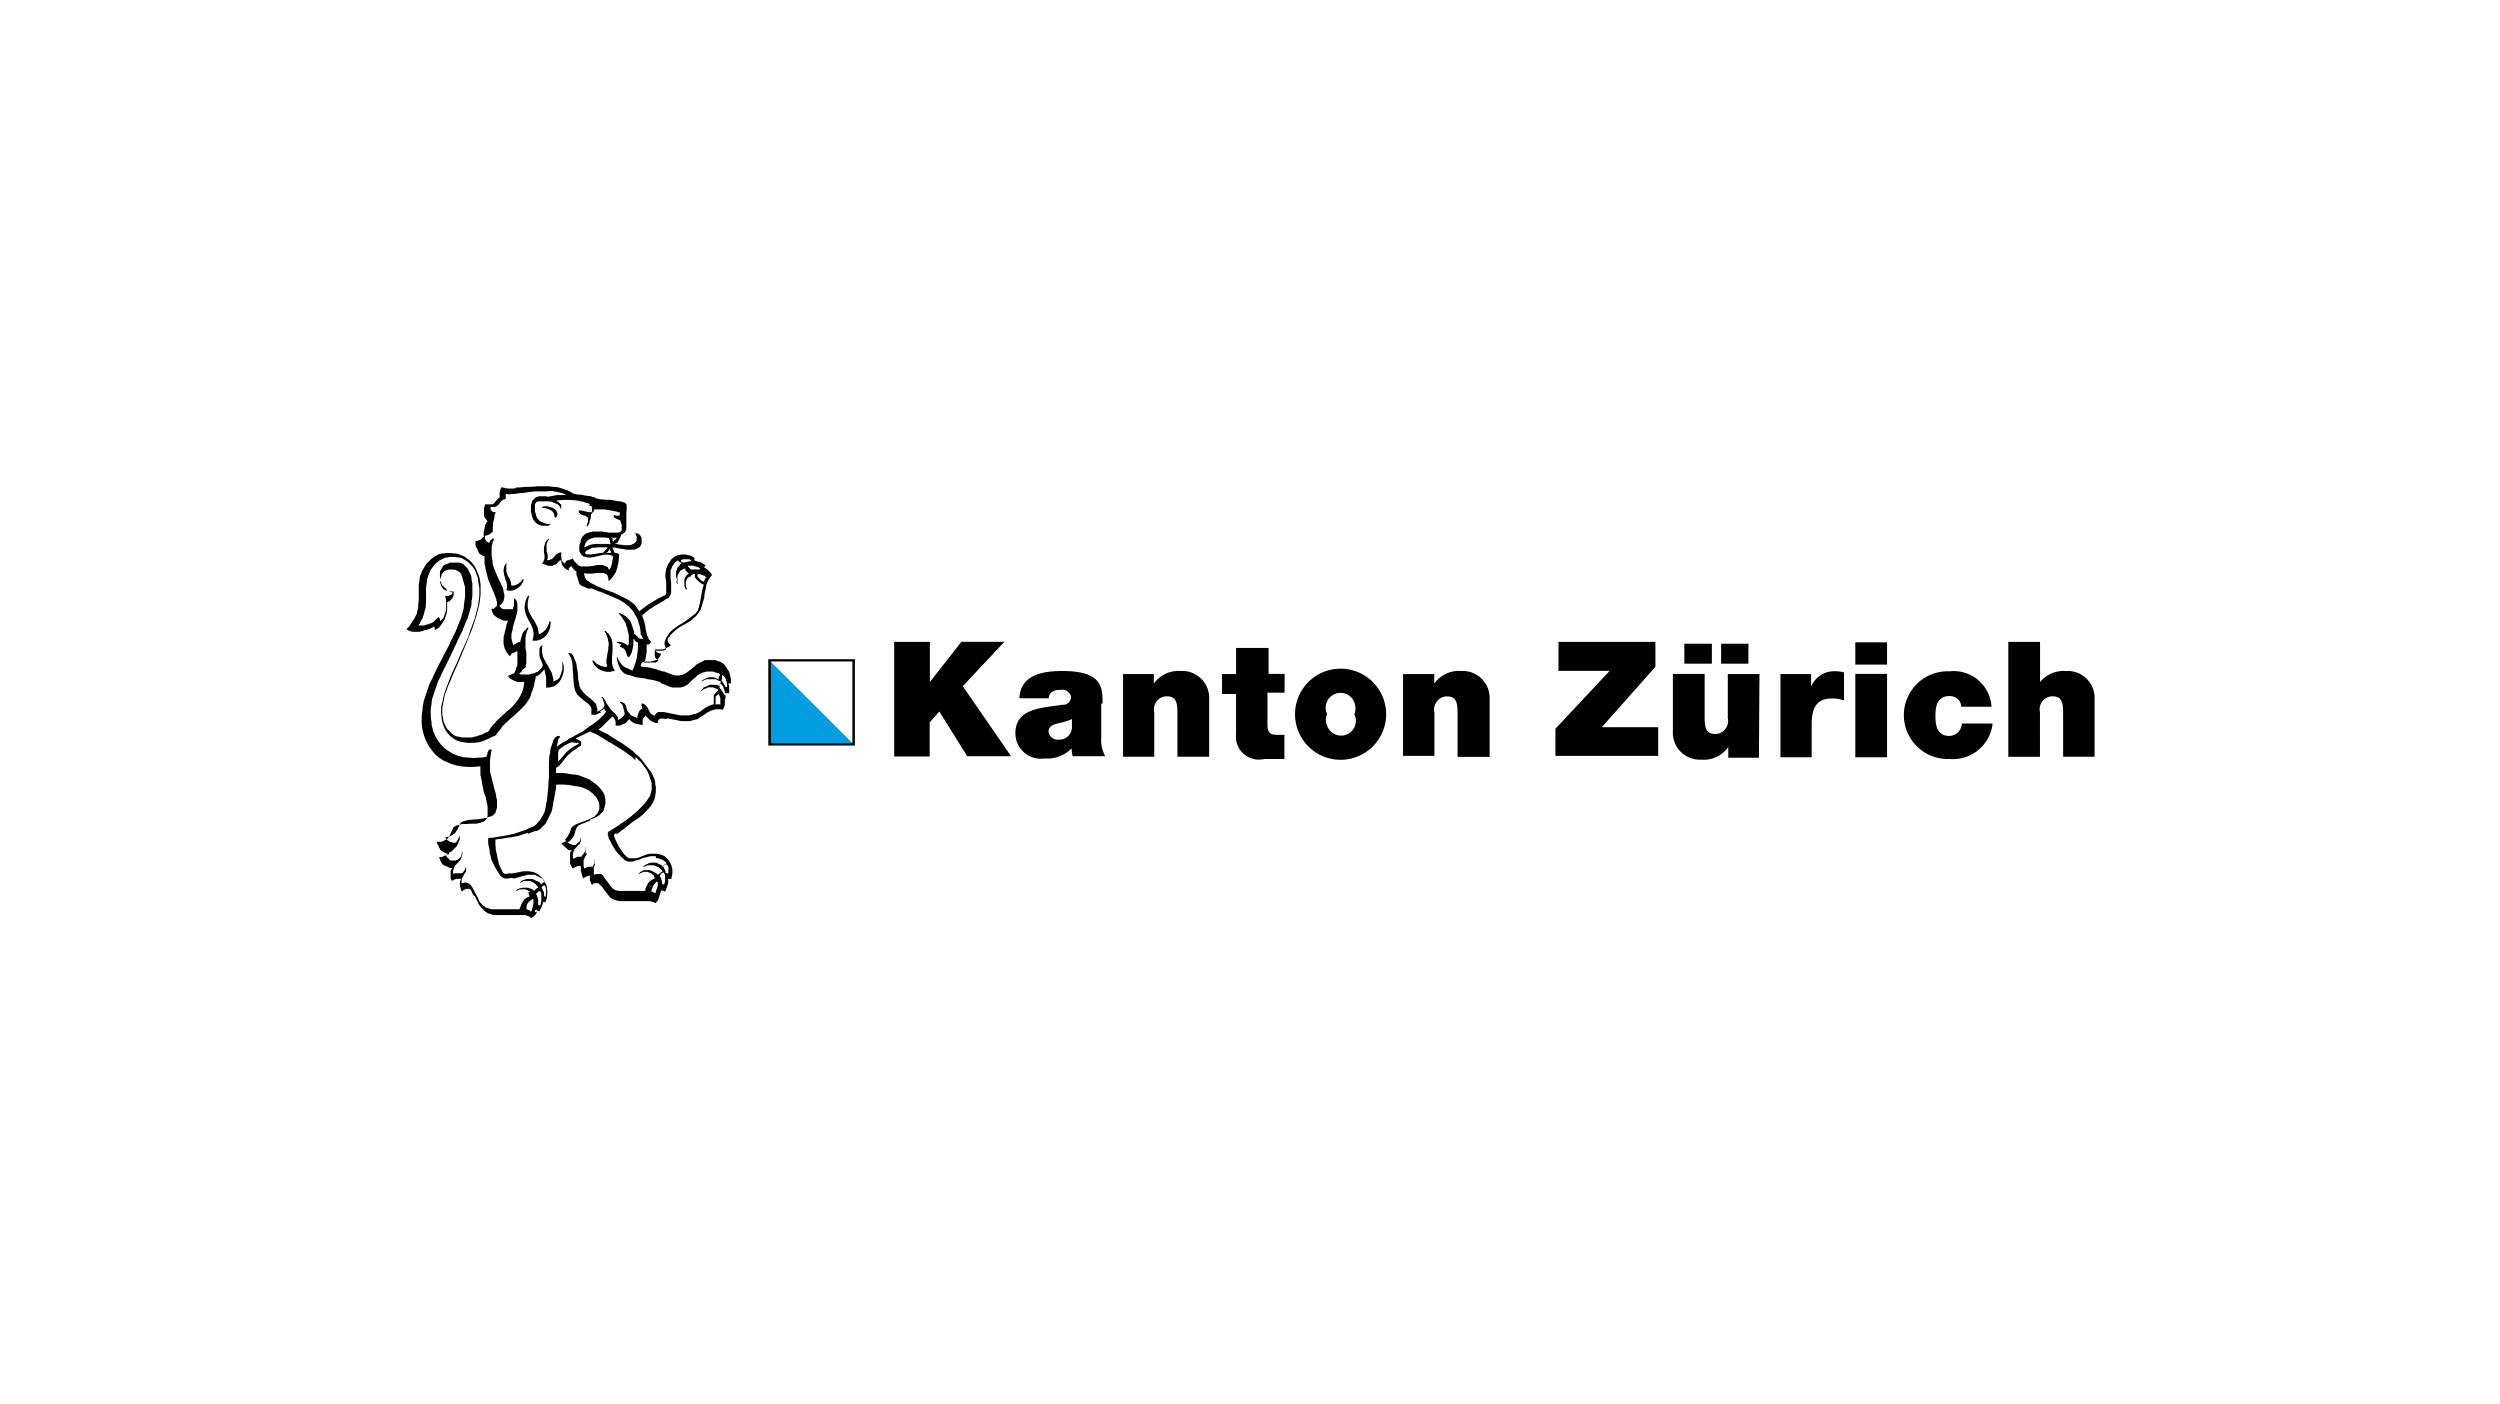 <?xml version="1.0" encoding="UTF-8"?><svg xmlns="http://www.w3.org/2000/svg" viewBox="0 0 518 291"><defs><style>.cls-1,.cls-2{fill-rule:evenodd;}.cls-2{fill:#009ee0;}.cls-3{fill:none;}</style></defs><g id="Ebene_2" data-name="Ebene 2"><g id="kanton-zuerich_logo"><path class="cls-1" d="M128.5,111.37l-.12.23-.11.23-.06.12-.06.06-.06.12-.06.11-.06.12,0,.06-.12.06-.06,0-.06.06-.11.06-.12.06-.12.06.29,0,.35.06.41.06.41.06H129l.24.06h1.34l.11-.06h.12l.11-.06.12-.06.12-.06.11,0,.06-.06.06-.06.06-.06.06-.06.06,0,0-.06.06-.06.06-.06.06-.06.06-.06.06-.05.05-.06v-.88l-.05-.11-.06-.12-.06-.12-.06-.11-.06-.12h0v-.06h0v0h0v-.06H132l.06.06.12,0,.11.06.12.12.12.06.11.11.06.12.06.12.06.11.06.12.06.12,0,.11v.93l0,.12-.06.12-.06.11-.06.12-.06.12-.06.11-.11.12-.12.12-.12,0-.11.12-.12.06-.11.06-.12,0-.12.06-.11.06-.12.06h-1.75l-.29-.06-.29-.06-.29-.06-.29,0-.29-.06-.3-.06-.29-.06-.29-.06-.23,0-.23-.06,0,.17.06.12.06.17.06.12.06.17.06.12v.18l.17.05.17.06.24.06.23.06.12.06.06.06,0,0,.06.06h0V115h0V115h0v.06h0l-.06.4,0,.41-.06.41-.06.41-.06.23-.06.23-.06.18,0,.23-.06.18-.06.17-.06.18-.06.17-.06.17-.05.18-.12.17-.12.18-.11.17-.12.18-.12.17-.11.12-.12.17-.12.12,0,.06-.06.06-.06.06-.06,0-.06.06,0,.06-.06.06h-.06l-.06.06h-.17v-.47l-.06-.23-.06-.18-.06-.17-.06-.12-.11-.11-.12-.06-.12-.06-.11-.06-.12-.06-.17-.06h-1.46l-.41.06-.41.06h-1.39l-.18-.06-.17-.06v.35l.06.18.05.17.06.18.06.17.12.18.11.17.12.12.17.11.18.12.17.12.18.11.17.12.24.12.23.11.23.12.23.12.24.11.23.12.52.23.59.24.58.23.64.23.29.12.35.11.35.12.35.18.35.17.35.18.35.17.35.17.35.18.35.17.17.06.18.12.17.12.18.11.17.06.12.12.17.11.12.12.17.12.12.11.17.12.12.12.12.17.11.12.12.17.12.18.11.17.12.18.12.17.11.18.24-.18.23-.17.23-.18.23-.17.24-.18.23-.17.23-.18.24-.17.29-.18.29-.17.29-.18.29-.17.29-.18.29-.17.3-.18.34-.17.24-.12.23-.11.12-.06.11-.06.12-.06.12-.06.11,0,.06-.06.06-.06.06-.12.06-.06.05-.11v-2.33l-.05-.35-.06-.35-.06-.41v-.7l.06-.35.06-.29.05-.35.12-.29.12-.29.11-.29.18-.29.17-.24.18-.23L139,116l.18-.18.23-.17.23-.18.24-.17.23-.12.23-.11.24-.06.29-.06.29-.06H142l.29.06.29.06.29.06.3.11.29.12.23.17.23.18v.06l-.05.06v.34l.17.06.17.06.18.06.17.06.18.06.17,0,.18.06.17.06.12.06.12.12.11,0,.12.12.12.12.11,0,.12.12.11.12,0,.06-.06,0-.06.06-.06.06-.06.06,0,.06-.06.06-.06,0,.12.06.11.06.12.06.11.06.12.11.12.06.11.12.12.11.12.12.11.12.12.11.12.12.11.12.06.11.06.12.06.17-.06.06-.06.06-.06.06-.05.06-.12.17-.12.18-.11.17-.12.18-.06.17-.06.12-.06.06-.05.11-.06.12-.06.12-.06.23-.06.23-.06.23,0,.24-.06.23-.06.23L146,123l-.06.47,0,.23-.06.23-.06.23-.06.24-.06.17-.06.18-.05.23-.06.17-.06.24-.06.17-.06.18-.06.23-.05.17-.06.18-.12.17-.11.18-.12.17-.12.18-.11.17-.12.12-.12.17-.17.18-.18.17-.17.12-.18.17-.17.18-.18.12-.17.17-.18.12-.17.11-.17.12-.24.12-.41.23-.4.23-.41.24-.41.23-.23.17-.18.12-.17.12-.18.17-.17.18-.17.11-.18.18-.17.17-.18.18-.17.17-.12.18-.12.17-.06.06,0,.06-.06.06-.06,0-.06.06-.06.06-.05.06V133l.05.05.06.06.06.06.06.06.06.06,0,.06.06.05.06.06.06.06.06.06.06.06h0l0,.11-.06.06-.06.06-.12.06-.11.06-.12.05-.12.06-.11.06-.12.06-.12.06-.11.06-.12.05-.12.06-.11.06h-.12l-.11.06h-1.58v.23l.06.06.06.06.06.06.06,0,0,.06.06.06.06.06.12.06.11.06.12,0,.12.06.11.06h.12l.12.06H137l-.11.23-.12.23-.12.18-.11.17-.12.18-.12.12-.17.11-.18.06-.11.06-.18.06-.17.05-.18.06-.17.06H135l-.17.06h-1.4l-.12.06-.11.06-.12.05-.11.06-.06.24-.06.17-.06.17-.06.18.35.06.35.06.35,0,.35.06.35.06.35.06.35.12.35.05.29.06.29.12.29.12.29.05.29.12.24.06.23.06.23,0,.41.18.41.17.23.06.23.12.24.06.23.06.12.05.11.06h.12l.12.06h.93l.11-.06h.24l.11-.06.18-.05.17-.06.12-.06.17-.12.18-.06.17-.11.12-.12.18-.12.29-.23.29-.23.29-.23.29-.24.18-.11.17-.18.17-.17.24-.18.23-.11.23-.12.12-.06.12-.06.11-.06.12-.05.12-.06.11-.06.12-.06.12-.06.11-.06.12-.05h2l.17.05.18.06.17.06.18.06.17.06.18.06.17.05.17.12.18.12.17.11.18.12.12.18.11.17.12.17.12.18.11.17.12.18.11.17.12.18.12.17.06.24.05.23.06.23.06.23.06.24.06.23v1h-.53l.06.18.06.23.06.23v1.4h-.76v1l-.06.17-.06.18-.05,1.16-.06.18-.06.17-.06.12-.06.17-.06.12-.05.18-.12-.06h-.12l-.11-.06h-1.28l-.12.06H148l-.17.06-.18.05-.17.06-.18.06-.17.06-.18.12-.17.11-.18.06-.35.23-.34.24-.35.23-.35.23-.18.12-.17.11-.18.12-.17.12-.24.06-.23.05-.23.06-.23.06-.24.06-.23.06-.23.06H141.2l-.3-.06-.29-.06-.29-.06-.29-.06-.29-.06-.29-.05-.29-.06-.29-.06-.3-.06-.29-.06L138,149l-.17-.05h-.12l-.12-.06h-.81l-.06.06h-.06l-.06.05-.05.06-.06.06-.06.06-.06.06v.17l-.06.18-.05.23h-.35l-.12-.06h-.12l-.11-.06-.12-.05-.12-.06-.11-.06-.12-.06-.12-.06-.11-.06-.06-.05-.12-.06-.06-.06-.05-.06-.06-.06-.06-.06-.06-.05-.06-.06-.06-.06,0-.06-.06-.06-.06,0-.06-.06-.06-.06-.05-.06-.06-.06-.06-.06v-.17l-.06.06-.06.06-.06,0-.05.06-.06.06-.06.06-.06.06-.06.06-.06.11-.05.12-.06.11-.06.12v1.11l-.23-.06h-.24l-.23-.06-.23-.06-.23-.06-.18,0-.17-.06-.18-.06-.17-.12-.18-.05-.06-.06-.11-.06-.06-.06-.06-.06-.06-.06-.06-.05-.05-.06-.06-.06-.06-.06-.06-.06-.06-.06-.06-.05-.05.05-.06.06-.06.06-.06.06-.06.06-.06.06,0,.05-.06.06-.06.06-.06.06-.06.06,0,.06-.06.05-.06.06-.12.06-.11.06-.12.06-.12,0-.11.06-.12.06-.12.06-.11.06-.12.06-.12.05h-.93v-.75l-.06-.18,0-.11-.06-.12-.06-.12-.06-.17-.06-.12-.11-.11-.12-.12-.12-.12-.17.18-.18.17-.17.18-.18.17-.17.18-.18.17-.17.18-.17.17-.18.17-.17.18-.18.17-.17.18-.41.35-.47.29.47.23.46.24.47.23.47.23.46.29.47.29.46.3.47.29.47.29.46.29.47.29.46.35.47.29.47.35.46.35.41.35.17.17.18.18.17.17.18.18.23.17.23.18.18.23.23.23.18.24.17.23.18.23.17.24.18.23.17.23.18.23.17.24.17.23.18.23.17.24.18.23.12.23.11.24.12.29.11.23.12.23.06.29.06.29.06.24,0,.29.06.29.06.29v1.17l-.06.23-.06.23,0,.29-.06.24-.06.23-.06.23-.12.24-.11.23-.12.23-.11.23-.12.18-.12.17-.11.18-.18.17-.12.18-.17.17-.17.18-.18.17-.17.18-.18.17-.17.18-.18.17-.17.18-.18.17-.17.12-.35.29-.35.23-.35.23-.35.24-.35.23-.29.23-.29.24-.29.23-.29.23-.3.23-.29.24-.29.17-.29.24-.29.23-.29.23-.29.23-.12-.29-.29.24-.06.05-.06.06V173h0v.23l.06.24.12.23.06.23.11.24.12.23.11.23.12.24.12.23.11.23.12.18.12.17.11.18.12.17.12.17.11.18.12.17.17.24.18.23.12.12.11.11.12.12.12.12.11.11.12.06.11.06.12.06.06.06h.06l.06,0h1l.11,0h.12l.29-.06.29-.06.29-.12.29-.11.3-.12.29-.12.29-.11.29-.12.29-.06.29-.06h.23l.12,0H136l.24,0,.23.06.23.06.24.06.23.11.23.06.23.12.18.12.17.17.18.18.17.17.18.18.11.17.12.17.12.24.11.23.12.23.06.24.06.23.06.23.05.29V181l-.05.29-.06.29-.06.29-.06.29-.06-.05h-.58V183l-.06.17-.06.18-.05.17-.06.18-.06.17-.06.18-.06.17-.06.18-.05.11-.06.12-.06.12-.12-.06-.11-.06-.12-.06h-.12l-.11-.06H137l-.06.18-.05.17-.06.18-.06.17-.06.18-.06.17-.06.18-.05.17-.06.18-.06.17-.06.18-.11.17-.12.18-.12.11-.11.12-.12.11-.06,0-.06-.06-.11-.06-.06-.06-.12-.06-.12,0-.11-.06H135l-.17-.06-.18-.06h-6.29l-.17-.06H128l-.17-.06-.18-.05-.17-.06-.18-.06-.11-.06-.18-.06-.11-.06-.06-.05-.12-.06-.12-.06-.11-.06-.12-.12-.11-.11-.06-.12-.12-.11-.17-.24-.18-.23-.17-.23-.18-.24-.17-.23-.18-.23-.17-.24-.18-.23-.11-.11-.12-.12-.12-.12,0-.06-.12-.05-.12-.06L124,183h-1l0,.06-.06.06-.06.05-.06.06-.06.06-.06.06,0,.06-.06-.12-.06-.06-.06-.11-.06-.12-.06-.12,0-.11-.06-.12-.06-.12-.06-.11v-1h-.17l-.12.05-.12.06h-.11l-.12.06-.12.06-.11.06-.12.06-.11.05-.12.06-.06.06-.06.06-.06.06,0-.12-.06-.12-.06-.17-.06-.18-.06-.17-.06-.17,0-.18-.06-.17-.06-.18-.06-.17v-1h-.58l-.12.06-.11,0-.12.06-.12.06-.11.06-.12.06-.12.06-.11.05-.12.06-.06.06-.06.06,0-.12-.06-.11-.06-.12-.06-.12-.06-.11-.06-.12-.05-.12-.06-.11-.06-.12V176.6l.06-.06.06,0v-.06l.05-.06.06-.06.06-.06.06-.06.06-.05h-.47l-.11-.06h-.12l-.12-.06-.06-.06-.05-.06-.06-.05-.06-.06-.06-.06-.17-.12-.18-.11-.06-.06,0-.06-.06-.06-.06-.06-.06-.06-.06,0-.06-.06,0-.06-.06-.06-.06-.06-.06,0-.06-.06-.06-.06,0-.06-.06-.06-.06-.06.17-.05.18-.06.12-.06.11-.06.12-.06.12-.06.11-.05.12-.06L117,174l.12-.06.06-.06.06-.06.06-.11.05-.06.06-.12.06,0,.12-.18.11-.23.12-.18.12-.23.17-.41.18-.46,0-.18.12-.11.12-.18.11-.12.18-.11.17-.12.18-.12.17-.11.24-.06.23-.12.23-.11.23-.06.47-.18.52-.17.24-.12.23-.06.23-.11.24-.12.23-.12.23-.11.24-.12.23-.11.17-.18.18-.17.17-.18.12-.17.12-.18.11-.17.06-.18.06-.23.06-.12v-1l-.06-.17v-.18l-.06-.11-.06-.12-.06-.12-.05-.11-.06-.12-.06-.12-.06-.11-.12-.24-.11-.17-.18-.17-.17-.18-.18-.17-.17-.18-.23-.17-.24-.18-.23-.17-.23-.18-.24-.11-.29-.12-.29-.12-.29-.11-.29-.12-.29-.06-.29-.06-.29-.06-.3,0-.29-.06-.29-.06-.29-.06-.35-.06-.35-.05h-.35l-.35-.06h-1.74l-.06.35v.35l-.06.35-.06.35-.06.34-.06.3-.05.29-.06.29-.06.29-.06.29-.06.29-.06.29,0,.29-.06.3-.06.29-.06.29-.06.23-.05.23-.06.24-.12.23-.12.23-.11.24-.12.23-.12.23-.11.23-.12.24-.11.23-.12.23-.12.24-.11.17-.18.18-.17.17-.12.12-.12.11-.11.12-.12.12-.12.11-.11.12-.12.12-.12,0-.11.12-.12.06-.17.06-.18.06-.17,0-.18.06-.17.06-.18.06-.35.12-.35.17-.35.12v-.24l-.35.12-.34.12-.35.11L108,173l-.35.12-.35.11-.35.06-.35.06-.29.06-.29.06-.29.06-.3,0-.35.06-.29.06-.35.06-.35.06-.35.06-.34,0-.35.06-.35.06h-.06v1.16l.06.35,0,.41.06.41.12.47.06.23.06.23,0,.23.06.24.06.23.06.23.06.24.06.23,0,.23.12.24.06.23.11.17.18.41.17.35.06.18.06.11.06.12.12.11,0,.06.06.06.06.06.06.06h.06l0,.06h.59l.23-.06.23-.06L106,181l.23-.06.23-.06.24,0,.29-.06.29-.06.29-.06.29-.06.29-.05.29-.06h1.23l.29.06.29.05.23.06.23.06.24.12.23.11.23.12.24.17.23.18.17.17.18.18.17.17.18.24.17.23.12.23.12.23.11.24.12.23.06.23.06.29,0,.3.06.29v.87l-.06.29,0,.29-.06.29-.12.3-.12.29L113,187l-.12-.06-.12-.06h-.23v.18l-.06.11-.06.18,0,.11-.06.12-.06.18-.06.11-.06.12-.11.23-.12.23-.12.24-.11.17-.12-.06-.12-.05-.11-.06-.06-.06-.06-.06-.06-.06h-.23l-.06.18-.06.17,0,.18.46-.18-.06.18-.11.17-.06.18-.12.11-.11.12-.12.12-.12.11-.11.12-.12.12-.12,0-.11.06-.12.06-.06-.06-.06-.06,0,0-.06-.06-.06-.06-.12-.06-.11-.06-.12-.06-.12,0-.11-.06-.12-.06h-.12l-.11-.06h-6.47l-.23-.06-.23-.06-.18-.05-.17-.06-.18-.06-.17-.06-.18-.06-.17-.11-.18-.12-.17-.12-.18-.17-.17-.18-.12-.11-.11-.12-.12-.12-.12-.11-.11-.18-.12-.11-.12-.18-.11-.17-.12-.18-.06-.17-.11-.18-.06-.17-.18-.35-.17-.35-.12-.29L98,185.4l-.12-.29-.12-.24,0-.11-.06-.12-.06-.06-.06-.11-.06-.06-.06-.06,0-.06-.06-.06-.06-.06-.06,0H96.7l-.12,0-.12.06-.11.06-.12.06-.12.06-.11.06-.12.11-.11.12-.06-.06-.06-.06-.06-.06-.06-.05-.06-.18,0-.17-.06-.18-.06-.17-.06-.18v-.87l.06-.18.06-.17.06-.06v-.06l0-.06.06-.05-.11-.06h-.7l-.12.06h-.12l-.11.05h-.12l-.12.06-.11.06-.12.06-.12.06-.11.06-.06-.06-.06-.06-.06-.06,0-.12-.06-.05-.06-.06v-1.75l.06-.06.06-.06,0-.05.06-.06.06-.06.06-.06.06-.06,0-.06h-.46l-.12-.05-.11-.06-.12-.06-.12-.06-.11-.06-.12-.06-.12,0-.11-.06-.12-.06-.12-.06-.11-.06-.12-.05-.06-.06-.11-.06-.06-.12-.06-.06-.06-.05-.06-.12-.05-.12-.06-.11-.06-.12-.06-.12-.06-.11-.06-.12,0-.12-.06-.11-.06-.12v-.12h.52l.12-.05.17-.06.12-.06.12-.06.11-.06.12-.06.12-.05.11-.06.12-.06.12-.06.11-.06.12,0h-.12l-.11-.06h-.12l-.12-.06-.11-.06-.12-.06-.12-.06-.11,0-.12-.06-.12-.06-.11-.06-.06-.06-.06-.06-.11-.05-.06-.06-.06-.06-.06-.06-.06-.06-.06-.11,0-.06-.06-.06-.06-.12-.06-.11-.06-.12-.06-.12,0-.11L90.7,175l-.06-.12-.06-.11-.06-.12,0-.11v-.12h1l.11-.06.12-.06.11-.06.12-.05.12-.06.11-.06.12-.06.12-.06.11-.06.12-.05.06-.06.06-.06.05-.12.06,0,.06-.12.06-.12.06-.11.11-.24.12-.23.12-.23.11-.24.06-.11.06-.12.06-.12.06-.11.06-.12,0-.12.06-.11.12-.12.06-.06.11-.05.12-.06.12-.06.11-.06.12-.06.12-.06.17,0,.17-.06.24-.06.23-.06.23-.06h.94l.52-.06H98l.23,0h.47l.23-.06.23-.06.23-.06.24-.06.17-.05.18-.06.17-.06.18-.12.17-.11.12-.12.11-.12.12-.17.06-.18.06-.17.06-.23V167l-.06-.23-.06-.23-.06-.29-.06-.3-.06-.29,0-.29-.12-.29-.12-.29-.11-.29-.12-.29-.06-.29-.06-.3,0-.23-.06-.23-.06-.23-.06-.24-.06-.29-.06-.23,0-.24-.06-.29-.06-.29-.06-.23-.06-.29-.06-.29v-1.75l-.87.06-.81.06h-.82l-.76-.06-.7-.06-.69-.12-.65-.17-.64-.18-.58-.23-.52-.23-.53-.24-.46-.29-.47-.29-.41-.35-.4-.35-.35-.4-.35-.41-.29-.41-.3-.41-.29-.46-.23-.47-.23-.47-.18-.46-.17-.47-.12-.46-.12-.47-.11-.52-.06-.47-.06-.47v-1.8l.06-.41.06-.35.06-.41,0-.35.06-.34.06-.35.06-.35.06-.35.11-.35.12-.35.12-.35.11-.35.12-.35.12-.35.11-.35.12-.35.12-.35.11-.35.18-.35.17-.35.18-.35.17-.35.18-.4.35-.76.4-.82.41-.81.47-.87.52-1.05.53-1,.52-1,.47-1,.23-.47.23-.46.23-.47.24-.47.17-.46.18-.47.17-.41.18-.46.17-.41.18-.41.11-.4.12-.41.12-.41.11-.41.12-.41.06-.4,0-.41.06-.41.06-.41.06-.4.06-.41v-2.1l-.06-.17-.06-.18-.06-.17-.06-.18,0-.17-.06-.18-.06-.17-.06-.18-.06-.17,0-.18-.06-.17-.06-.18-.06-.17-.06-.12-.06-.17,0-.12-.12-.11-.12-.12-.11-.12-.12-.11-.12-.06-.11-.06-.12-.06-.12-.06-.11-.05-.12-.06-.12-.06L93.9,118H93l-.18.06-.17.06-.17.06-.18.05-.17.06-.12.12-.12.11-.11.12-.12.18-.12.17-.05.18-.06.17-.06.17-.06.18-.06.17-.06.18v.7l.06.17.06.18.06.17.06.18.11.17.12.18.12.17,0,.06.12.12.12,0,.11.06.12.06.12.06.11.06.12.06.17,0,.12.06.18.06H94v.82l-.06.11-.06.12,0,.11-.06.06-.06.12-.06.06-.06.06-.06.05,0,.06-.06.06-.06.06-.06.06-.06.06-.06,0,0,.06-.06.06-.06.06-.06.06-.06.06-.06,0h-.11l-.06.06h-.06l-.06.06h-.11l.06.23v1.63l-.06.24-.06.23-.06.17-.06.24-.06.17-.05.18-.06.17-.06.18-.12.17-.06.18-.11.17-.12.18-.11.17-.12.17-.12.18-.11.17-.12.12-.12.18-.11.11-.18.12-.17.11-.18.12-.17.06-.18.12v-.41l-.06-.18,0-.23-.12.12-.12.06-.11.11-.18.06-.17.06-.18.11-.17.06-.18.06-.17.06-.18.06-.17.06-.18,0-.17.06-.18.06-.17.06-.23.06-.24.06-.23.05h-1.4l-.17-.05-.18-.06-.17-.06-.18-.06-.17-.06-.18-.11-.17-.12.17-.23.18-.18.17-.17.12-.18.12-.17.11-.18.12-.17.12-.18.11-.17.12-.18.12-.17.11-.18.12-.23.12-.23.11-.23.12-.24.12-.23,0-.23.06-.24.06-.23.06-.23.06-.24,0-.23v-.23l.06-.53.06-.52v-3.26l.06-.35.06-.29.06-.35,0-.35.06-.35.12-.29.12-.29.11-.29.12-.3.17-.29.18-.29.17-.29.18-.29.17-.29.23-.23.24-.24.23-.23.23-.23.24-.18.29-.23.29-.18.29-.17.29-.18.29-.11.35-.12.35-.06.35,0,.35-.06h1.22l.35.06.35,0,.35.06.29.06.29.12.3.11.29.12.29.12.29.17.23.18.24.17.23.17.23.18.23.23.24.24.17.23.18.23.17.23.18.3.17.29.12.29.11.29.12.29.12.29.11.29.12.35.06.35.06.35.05.35.06.35v2.16l-.06.46-.05.47-.06.46-.06.47-.12.47-.11.46-.12.47-.12.46-.11.53-.18.52-.17.53-.18.52-.17.52-.18.53-.17.52-.23.53-.24.58-.23.58-.23.58-.24.59-.23.58-.52,1.22-.53,1.28-.58,1.34L94,139.44l-.23.53-.24.58-.23.58-.23.53-.24.52-.17.52-.12.3-.11.29-.12.29-.12.29-.06.29-.05.23-.06.29L92,145l-.06.23-.06.23-.06.23,0,.24-.06.23-.06.23-.06.24v1.45l.06.29.06.24.06.23,0,.23.06.24.06.23.06.23.12.23.11.24.12.23.12.23.11.18.12.17.17.18.18.17.17.18.18.17.17.18.18.17.17.12.18.11.23.12.23.12.24.06.23,0,.23.06.23.06.24.06H97.8l.18-.06.17-.06.18-.06.17,0,.18-.06.17-.06.18-.06.17-.06.18-.06.17-.05.18-.06.17-.06.12-.06.11-.06.12-.05.12-.06.11-.06.12-.06.12-.06.11-.06.12,0,.12-.06.11-.12.06-.06.06-.06.06,0,.06-.06,0-.12.06-.12.12-.17.11-.17.18-.24.23-.23.24-.29.23-.23.23-.3.23-.23.24-.23.23-.23.29-.24.53-.46.52-.53.29-.23.29-.23.29-.24.29-.29.24-.23.23-.29.23-.29.24-.29.23-.3.23-.29.18-.29.17-.29.18-.35.17-.35.12-.35.11-.35.12-.41.06-.4.06-.41.06-.41h-.12l-.12.06h-1.22l-.12-.06-.11-.06-.12,0-.12-.06-.11-.06-.12-.06-.12-.06-.11-.06-.12-.05-.12-.06-.11-.06-.12-.06-.11-.06-.06-.06-.06-.05-.06-.12-.06-.06-.06-.12-.05-.11-.06-.06.11-.06.12-.06.12,0,.11-.06.12-.06.12-.06.11-.06.12-.06.12,0,.11-.06.12-.12.12-.12,0-.11.06-.12.06-.11.06-.12.06-.12,0-.17.06-.12.06-.17.06-.18.06-.17.06-.18v-2.79h-.12l-.12.05-.11.06-.12.06-.12.06-.11.06-.12.06-.12,0-.11.06-.12.06-.12.06,0,.12-.06.11-.06.06-.06.12-.06.11-.23-.23-.17-.23-.18-.24-.17-.23-.12-.23-.12-.23-.11-.24-.06-.23-.06-.23-.06-.24-.06-.23v-1.4l.06-.23.06-.23.06-.24.06-.23.06-.23.05-.24.06-.23.06-.23.06-.23.06-.24,0-.23.18-.47.17-.4h-.87l-.17-.06-.12-.06-.18-.06-.11-.06-.18-.06-.11-.05-.12-.06-.12-.06-.11-.06-.12-.06-.12-.11-.11-.06-.12-.12-.12-.06-.11-.11-.12-.12-.11-.12-.06-.11-.06-.12-.06-.11-.06-.12-.06-.12,0-.11-.06-.12-.06-.12v-.23h.35l.06-.06h.06l0-.06h.06l.06,0h.06l.06-.06,0-.06.06-.06.06-.06.06-.06.06,0,.06-.06,0-.06.06-.06v-.06l.06-.06v-.75l-.06-.18-.06-.11,0-.18-.06-.17-.06-.18-.06-.17-.12-.29-.11-.3-.12-.29-.11-.29-.18-.41-.17-.4-.18-.41-.17-.41-.18-.41-.17-.4-.06-.24-.06-.23-.06-.23-.06-.24-.05-.23-.06-.23-.06-.24-.06-.23-.06-.23-.06-.23,0-.24-.06-.23-.06-.23-.06-.24v-1.57l-.11-.06-.12,0-.12-.06-.11-.06-.12-.06-.12-.06-.11-.06-.12-.05-.06-.12-.12-.06-.05-.12-.06-.11-.06-.12-.06-.12-.06-.11,0-.12-.06-.11-.06-.12-.06-.12-.06-.11-.06-.12-.05-.12-.06-.11-.06-.12v-.93h.23l.18-.06.17-.06.18-.06h.05l.12-.05h.06l.06-.06h.06l0-.06.06-.06.06-.06.06-.06.06,0,.06-.06,0-.06.06-.06.06-.06.06-.06.06,0,.06-.06,0-.06v-.87l.06-.3.06-.29.06-.29.06-.29,0-.17.06-.18.06-.11L101,108l-.06-.06-.06-.11-.06-.12-.11-.18-.06,0-.06-.06-.06-.06,0-.06-.06-.06-.06-.11-.06-.12v-.12l-.06-.11v-1.63l.06-.12.06-.17.06-.12.06-.18,0-.11H102l.11-.06.12-.06.06-.06h.06l.06-.06,0,0,.06-.06.12-.18.11-.17.18-.18.17-.23.12-.06.12-.11.11-.06.12-.12v-1l.06-.17.06-.18,0-.17.06-.18.06-.17.06-.12.06-.06.06,0,0-.06.06-.06.12.06.12.06.17,0,.18.06.17.06h.17l.18.06h1.46L107,101h.64l.64-.06.7-.06.75,0,.76-.06h.41l.41-.06h2.44l.41.06.41.06.41,0,.4.06.41.06.35.12.35.11.35.12.17.06.18.06.12.06.11,0,.12.06.12.06.11.06.12.06.11.05.12.06.12.06.11.06.12.06.12.11.11.06.12.06.29.06.29.06.35.06.35,0,.35.06.35.06.35.06.35.06.35.06.29,0,.23.06.24.06.17.06.18.06.11,0,.12.06.23.12.18.12.11,0h.12l.12.06h.11l.12.06h.17l.24.06h.46l.29.06h1l.24.06.23,0,.29.06.29.06.29.06.29.06.3,0,.29.06.29.06.23.06.12.06.11.06.12,0,.12.06.06.06,0,.06.06.06.06.06.06.05.06.06,0,.06v.82l0,.29-.06.29v3.67l-.06.11-.06.06-.06.12,0,.12-.06.11-.06.06-.06.06-.06.06-.06,0-.05.06-.06.06-.06.06-.06.06H129l-.05.06h-.18Zm-15.09-9.55h-2.56l-.52.05-.47.06-.47.06-.4.06-.41.06-.41.06-.41,0-.4.06-.41.06-.41.06h-.41l-.4.06h-.59l-.11-.06h-.18l-.06-.06v.93l.06.06-.12.06-.11.06-.12.06-.11,0-.12.06-.12.06-.06.12-.11.06-.35.4-.29.35-.06.06-.06.06-.12.06,0,.06-.06.05-.12.06-.12.06-.11.06-.12.06-.11,0h-.82v.53l.06.06.06.11.05.06.06.06.06.06.06.06.06.06.06,0,0,.06.06.06.06-.06h.47v.06l-.12.35-.12.29,0,.29-.06.29-.06.29-.06.24-.06.23-.06.23,0,.41-.06.41v1l-.06.06-.06.06-.06,0-.06.06-.11.12-.12.06-.12.11-.11.06-.12.06-.11.06-.12.06-.18,0-.11.06-.18.06h-.11v.47l0,.11.06.12.06.12.06.11.06.06.06.12,0,.06.06,0,.06.06.06.06H101l.06.06h.05l.06.06h.23l.06-.18.06-.17.12-.12.11-.12.12-.05.06-.06.12-.06,0-.06.06-.06h.18V112h0l-.06.06-.06.12-.06.05-.06.12,0,.23-.06.24-.06.23-.06.23v1.87l.06.35.06.35.06.35,0,.34.06.35.06.35.12.29.11.3.12.29.12.29.11.29.12.29.23.52.24.53.23.47.23.46.12.23.11.24.12.23.06.23.06.24.06.23,0,.23.06.23.06.18.06.17v.7l-.06.18-.06.17-.06.18,0,.17-.12.18-.12.17-.11.18-.18.11-.17.18-.18.11v.06l.06.06.06.06.06.06,0,.06.06,0,.06.06.06.06.06.06.06.06,0,0,.06.06.12.06h.06l.11.06h1.87l.11-.06.06-.17.06-.24.06-.17.06-.18V124.3l-.06-.18-.06-.11V124h.23l.06.06.06.06.06.05.06.06,0,.06.06.06.06.06.06.06.06.17.06.12,0,.17.06.18v1.39l-.06.18,0,.23-.06.18-.06.23-.12.41-.11.46-.12.41-.17.47-.06.23-.06.23-.06.24-.06.23-.06.23,0,.23-.06.24-.06.23-.06.23-.06.24v.93l.06.23.06.23.06.24.06.23.11.23.12.24.06-.06.06-.06,0-.06.06-.06.12-.05.11-.06.06-.06.12-.06.17-.12.18-.05.12-.06h.11l.12-.06h.11v-.23l.06-.24.06-.23.06-.23.06-.18.06-.17.05-.18.06-.17.06-.18.12-.17.11-.18.12-.11.12-.12.11-.12.12-.11.12-.12,0-.06.06-.05.06-.06h.23v.06h0l0,.11-.06.12-.06.11-.06.12-.06.12-.06.11,0,.18-.06.12-.06.17-.06.18-.06.17v.35l-.06.17v2.1l.06.35.06.35.06.35v2.15l-.06.18-.06.17-.06.18L109,138l-.06.12-.06.12-.06.11-.58.41-.06.12-.06.11-.06.12,0,.06-.06.06-.06.06-.06,0-.06.06-.05.06-.06.06-.06.06-.06.06h-.06l.06,0,.06.06.12.06h.11l.12.06h1.51l.24-.06.23-.06.17-.06.18,0,.17-.06.18-.06.17-.06.12-.06.12-.06.11,0,.12-.06.11-.06.12-.12.12-.11.11-.12.12-.12.12-.11.11-.12.12-.12.12-.11,0-.18.06-.11.06-.12-.06-.12-.06-.11,0-.18-.06-.11-.06-.12-.06-.12-.06-.11,0-.12-.06-.12-.06-.11-.06-.12-.06-.12-.06-.11,0-.12V136l-.06-.24v-1.22l.06-.17,0-.12.06-.12.06-.11.06-.06.06-.06.06-.06,0-.06.06,0,.06-.06h.12v.11l-.06.3v1l.06.23,0,.23.06.23.06.24.12.23.11.23.12.24.12.17.11.23.12.24.12.17.23.41.23.41.12.17.12.24.11.23.12.23.12.23.05.24.06.23.06.23.06.24.06.23v.52l.11-.06.12,0,.12-.06.11-.06.12-.06.12-.06.11-.05.12-.06.11-.12.12-.12.12-.11.06-.12,0-.12.06-.11.06-.12.06-.17.06-.12.06-.17,0-.12.06-.18.06-.17.06-.17.06-.18v-1.69h0l0,.06.06.06.06.23.06.23.06.24.06.23v.93l-.06.23-.06.24-.06.23-.06.23-.06.24-.11.23-.12.23-.11.24-.12.17-.12.17-.11.18-.18.17-.17.18-.18.12-.17.17-.18.12-.23.11-.23.06-.24.06-.23.06-.23.06h-.7l.06-.12,0-.17v-1.64l0-.23-.06-.23-.06-.23-.06-.24-.06-.23,0-.23-.06-.18-.06-.17-.06-.18-.06.18-.06.11-.11.12-.12.12-.12.11-.11.12-.12.12-.11.11-.12.12-.12.12-.11,0-.12.12-.12.06-.11.06-.12.05-.12.06,0,.29-.06.24-.06.23-.06.23-.06.24-.06.23,0,.23-.06.24-.12.34-.12.35-.11.35-.12.29-.06.18L110,144l-.06.18-.06.17-.12.29-.17.3-.18.23-.17.29-.18.23-.17.24-.17.23-.24.23-.23.23-.23.24-.47.46-.47.41-.4.41-.41.35-.35.29-.35.29-.29.29-.29.29-.29.24-.29.29-.12.11-.18.18-.11.17-.12.18-.12.17-.11.18-.18.17-.11.18-.18.17-.11.18-.18.23-.17.23-.06.06-.12.06-.11.06-.12.06-.12,0-.11.06-.12.06-.18.06-.29.17-.29.18-.17.06-.18.05-.11.06-.12.06-.47.18-.46.17-.47.12-.46.06-.47.05H96.93l-.41-.05-.41-.06-.4-.06-.41-.12L95,153.6l-.35-.18-.35-.17L93.9,153l-.29-.23-.29-.23-.29-.29-.24-.29-.23-.3-.23-.35-.18-.35-.17-.4-.18-.41-.11-.41-.12-.41-.06-.46-.05-.47L91.4,148v-1.52l.06-.23.05-.23.06-.24.06-.23.06-.23.06-.24,0-.23.06-.23.06-.23.06-.24.12-.46.17-.47.18-.47.17-.46.17-.47.18-.46.17-.47.18-.47.17-.4.18-.41.52-1.17.53-1.1.46-1.11.47-1.11.46-1,.47-1.05.23-.53.24-.52.17-.53.18-.52.17-.52.18-.47.17-.52.18-.47.17-.47.17-.46.12-.47.12-.46.11-.47.12-.47.12-.46.11-.47.06-.46.06-.47.06-.47.06-.46v-1.52l-.06-.34-.06-.35-.06-.35-.06-.35,0-.35L99,119.7l-.12-.29-.12-.35-.11-.29-.12-.3-.12-.29-.17-.29-.17-.29-.18-.23-.23-.24-.24-.23-.23-.23-.23-.23-.23-.18-.3-.17-.29-.18-.29-.17-.29-.12-.35-.12-.35,0-.35-.06-.35-.06h-.93l-.23.06-.24.06-.23,0-.23.06-.23.06-.24.12-.23.11-.23.12-.24.12-.23.17-.23.18-.24.17-.23.18-.17.23-.18.23-.17.23-.18.24-.17.23-.18.29-.11.29-.12.29-.12.3-.11.34-.12.35-.12.35,0,.35-.06.41-.06.41-.06.41v3.14l-.06.41,0,.41v.17l-.06.18-.06.23-.06.17-.06.18-.06.17,0,.18-.06.17-.06.18-.06.17-.06.18-.06.17,0,.18-.12.17-.12.18-.11.17-.06.12-.06.11-.06.12-.06.12,0,.11-.12.12-.12.17-.11.18h1.22l.17-.06H88l.18-.06.17-.06.12,0,.17-.06.18-.06.11-.06.12-.06.17,0,.12-.06.12-.06.11-.06.12-.06.12-.11.11-.06.12-.12.12-.12.11-.11.12-.12.11-.12.12-.11.12-.12.11-.11.12.17.12.17.06.12,0,.12.06.11.06.12.12-.12.11-.11.12-.12.12-.12.11-.11.06-.12.06-.17.06-.12.06-.17.05-.18.06-.17.06-.18.06-.17.06-.18v-.17l.06-.18v-2.09l-.06-.18-.06-.17-.06-.18-.06-.17H93l.06-.06h.06l0-.06.12-.06.12-.06.11,0,.12-.06.06-.12.06-.12,0-.11.06-.12h-.17l-.18-.06-.17,0-.18-.06-.11-.06-.18-.06-.11-.06-.12-.06L92.5,122l-.11-.06-.12-.06-.12-.12-.11-.11-.12-.12-.12-.12-.11-.11-.12-.12-.06-.11-.05-.18-.06-.12-.06-.17-.06-.12-.06-.17-.06-.18,0-.17v-1.46l0-.11.06-.12.06-.06.06-.12.06-.05.06-.12.05-.12.06-.11.06-.06.06-.12.06-.06,0-.11.06-.06.12-.12.06-.06.06,0,.11-.06.12-.06.12-.06.11-.06.12,0,.11-.06.12-.06.12-.06.11-.06.12-.06h.12l.11,0h1.4l.23,0,.24.06.23.06.23.12.24.11.17.18.18.17.17.18.18.17.17.18.12.23.11.23.12.24.12.23.11.23.12.24.06.29.06.29,0,.29.06.29.06.29.06.29v2.57l-.06.4-.06.41-.06.41,0,.41-.06.4-.12.41-.12.41-.11.41-.12.4-.12.41-.11.41-.18.41-.17.41-.18.4-.17.41-.18.41-.17.46-.17.41-.41.82-.41.87-.41.87-.41.88-.4.87-.41.88-.35.69-.35.7-.35.7-.35.7-.35.7-.29.7-.17.35-.18.35-.17.35-.12.35-.12.35-.11.35-.12.35-.12.35-.11.34-.12.35-.12.35-.11.35-.12.35-.06.35-.06.35,0,.35-.06.35-.06.35-.06.35v1.51l.06.41.06.47.06.41,0,.46.12.47.12.46.11.47L90,152l.17.46.24.41.23.41.29.4.29.41.35.41.35.35.41.35.41.29.46.29.47.29.52.24.59.23.58.17.64.18.7.06.7.05.75.06L99,157l.87-.05.93-.12.06-.23.06-.18.06-.17L101,156l.06-.17.05-.12.06-.12.06-.11.06-.06.06-.06,0-.06h.53v.12l-.06.17-.06.24-.06.41-.05.4-.06.41-.06.41v2.39l.06.23.06.23.05.24.06.23.06.23.12.47.11.46.12.47.12.46.11.47.12.41.12.41.11.4.06.41.06.41.06.17.06.18v1.57l-.06.23-.06.18-.06.17-.06.18-.06.17,0,.18-.12.11-.12.12-.11.12-.12.11-.12.12-.11.06-.12.06-.12.06-.17,0-.18.06-.17.06-.17.06-.18.06-.17.05-.18.06h-.17l-.18.06-.41.06-.4.06-.41.06h-.41l-.47.05-.46.06h-.47l-.23.06-.23.06-.24.06-.17.06h-.12l-.11.05-.12.06-.12.06h-.11l-.06.06-.06.06-.06.06-.06,0,0,.06-.06.06-.06.12-.06.17-.12.18-.05.17-.18.35-.17.35-.12.17-.12.18-.11.17-.12.12-.12.12-.11.11-.12.06-.12.12-.11.06-.12.05-.11.06-.12.06-.12.06-.11.06-.12.06-.18,0h-.11l-.18.06-.17.06-.18.06.06.06.06.06.06,0,.06.06.06.06,0,.06.06.06.06.05.06.06.06.06.05.06h.06l.12.12.12.05.11.06.18.06.17.06.18.06.17.06h.53l0-.06.06-.06.06-.06.06-.06.06-.06.06-.05,0-.06.06-.12.06-.12.06-.11.06-.12.05-.11.06-.12.06-.12.06-.17.06-.12v-.06h0v.82l-.06.17-.06.18-.06.17-.06.12-.05.17-.06.18-.06.11-.06.18-.11.12-.12.17-.12.12-.11.11-.12.12-.12.12-.11.11-.12.12-.12.12-.11.11-.12.12-.12.06-.11.06-.12,0-.12.06L93,177l-.12.06-.11.06-.18.06-.17.05h-.12l.06.06.06.06.06.06,0,.06.06.05.06.06.06.06.06.06.05.06.06.06.06,0,.06.06L93,178l.06.06,0,.06.06.06.06,0,.06.06h.12l0,.06h1.05l.12-.06.12-.06.11,0,.12-.12.11-.06.12-.12.12-.11.11-.12.12-.12.06-.17.06-.12.06-.17,0-.18.06-.17.06-.18.06-.17v-.12h0v.64l-.06.18-.06.17-.06.18,0,.17-.06.18-.06.11-.06.18-.06.12-.11.17-.12.12-.12.11-.11.12-.12.12-.12.11-.11.12-.12.12-.12.11-.11.12-.06.11-.06.18-.06.12-.06.17,0,.12-.06.17-.06.18v.64L94,181h.11l.12-.06h1.52l.11-.12.12-.11.06-.06,0-.06.06-.06.06-.11.06-.06.06-.06.06-.12,0-.11.06-.12.06-.12.06-.11.06-.12v-.06h0v.94l-.06.11-.06.12-.06.11-.06.06-.11.18-.12.17-.06.18-.11.17-.12.18-.06.17-.06.06,0,.06-.06.11v.88l.23-.06.23-.06.18-.06h.35l.17.06.18.06.17.12.18.11.17.12.12.17.11.18.12.17.12.18.11.23.12.23.23.41.24.47.11.23.12.23.12.24.11.23.12.23.11.24.12.23.18.17.17.18.18.17.17.18.17.11.18.12.17.12.18.06.17.05.18.06.17.06.18.06.23.06.23,0h5.65v-.23l.06-.11.06-.12.06-.12.06-.11,0-.12.06-.12.06-.11.06-.12.06-.12.06-.11.05-.12.06-.06.06-.11.06-.06.06-.06.06-.12,0-.06.06-.05.06-.06.06-.06.11-.06.06-.06.06-.06.12-.05.06-.06.11-.06h.12l.12-.06.11-.06h.12l-.06-.17-.06-.18-.06-.11,0-.12-.06-.12-.06-.11.41-.23-.12-.06-.12-.06-.11-.06-.12-.06-.12-.06-.11-.05-.12-.06H109l-.11-.06h-1.05l-.12.06h-.11l-.12.06-.12.05-.11.06-.12.06-.12.06H107v-.06h0v-.12H107l0-.05.06-.06h.06l.12-.06.11-.06.12-.06.12-.06.11,0,.12-.06L108,184h.11l.12-.06h1.16l.12.06h.12l.11.06.12.06.12,0,.11.06.12.06.12.06.11.06.06.06.06.05.06.06.06.12,0-.06.06-.06.06-.06.06-.05.06-.06.06-.06,0-.06.06-.06.06-.06.06,0,.06-.06h.11l.06-.06h.12l-.06-.18-.06-.17-.12-.12-.11-.11-.12-.12-.11-.12-.12-.11-.12-.06-.11-.12-.12-.06-.12-.05-.11-.06-.12-.06-.12-.06-.11-.06-.12,0h-1.11l-.11,0-.12.06-.12.06-.11.06-.12.06-.12.05-.11.06-.06.06h-.06v-.06l.06-.06v-.05l.06-.06.06-.06,0-.06.06-.06.06,0,.06-.06.17-.06.18-.06.17-.06.18-.06.17-.05.18-.06h1.22l.12.06.11.05.12.06.12.06.11.06.12.06.12.06.11,0,.12.06.12.06.11.06.12.11.12.06.11.12.06.12.06.11.06.12,0-.12.06-.11.12-.06.12-.12h0l.06-.06.06-.06h.29l-.06-.11,0-.06-.06-.06-.06-.11-.06-.06-.06-.06-.06-.12,0-.06-.06-.05-.06-.06-.06-.06-.12-.06-.11-.06-.12-.06-.11-.05-.12-.06-.12-.06-.11-.06-.12-.06-.12-.06-.11-.05-.12-.06-.12-.06H111l-.12-.06h-1.51l-.24.06-.23.06-.23.06-.24.05-.23.06-.41.12-.4.12-.41.11-.35.12-.7-.12h-.17l-.18.06-.17.06h-.88l-.11-.06-.12-.06-.12-.06-.11-.05-.12-.06-.12-.12-.11-.11-.12-.18-.12-.17-.11-.18-.12-.17-.12-.18-.11-.17-.12-.18-.12-.23-.11-.18-.12-.23-.11-.23-.12-.23-.12-.24-.11-.23-.12-.23-.12-.24-.06-.23-.05-.23-.06-.24-.06-.23-.06-.23-.06-.29-.06-.29,0-.3-.06-.29-.06-.29-.06-.29-.06-.29-.05-.29v-1.05h.05l.06-.06h.12l.35-.06.35,0,.35-.06.35-.06.35-.06.35-.06.34-.06.35-.05.35-.06.35-.06.35-.06.35-.06.35-.11.35-.06.29-.06.29-.12.35-.11.35-.12.35-.12.35-.11.35-.12.35-.12.35-.17.29-.17.18-.06.17-.06.18-.06.17-.06.17-.06.18-.11.12-.06.11-.12.12-.11.12-.12.11-.12.12-.11.11-.12.12-.12.12-.11.11-.18.12-.17.12-.18.11-.17.12-.18.12-.17.11-.23.12-.24.12-.23.11-.23.06-.24.06-.23.06-.29.06-.23,0-.24.06-.29.06-.29.06-.29.06-.29.06-.29,0-.29.06-.59.06-.58.06-.58.06-.58,0-.59.06-.52v-.29l.06-.29v-3.44l.06-.29v-.58l.06-.47L114,156l0-.4.06-.41.06-.18.06-.17.06-.18.06-.17.05-.18.06-.17.06-.17.06-.12.06-.18,0-.11.06-.18.06-.11.06-.12.06-.12.06,0,.05-.12.06-.06.06-.06.06-.06.06,0,.06-.06.11-.06.06-.06.12-.06H116v.06h0v.23l-.06.06-.06.06-.06.06-.06.12-.06.11-.05.23-.06.24-.06.23-.06.23-.06.29,0,.24.17-.12.17-.12.18-.11.17-.12.18-.11.17-.12.18-.12.11-.06.47-.23.41-.23L118,153l.4-.18.41-.23.41-.24.47-.23.52-.29.23-.12.24-.11.23-.18.23-.17.23-.18.24-.17.23-.18.23-.17.47-.29.41-.29.4-.29.35-.3.24-.17.23-.18.23-.23.24-.23.11-.12.12-.11.12-.12.11-.12.12-.17.12-.12.11-.17.12-.18-.12-.17-.11-.18-.12-.17-.06-.18-.06.06-.06.06,0,.06-.06.06-.06,0-.12.06-.06.06-.05.06-.12.06-.12.06-.11.05-.12.06.41.12-.12.06-.12.06-.11.05-.12.06-.11.06-.12.06-.12.06-.11.05-.12.06-.12.06h-.93v-1.46l-.06,0-.06-.12,0-.06-.06-.11-.06-.06-.06-.06-.06-.06,0-.06-.06-.06-.06-.05-.06-.06-.06-.06-.06-.06-.05-.06-.06-.06-.06,0-.29-.24-.29-.23-.24-.17-.23-.24-.23-.17-.24-.18-.17-.17-.23-.23-.18-.18-.11-.17-.12-.24-.12-.23-.11-.23-.06-.24-.06-.29-.06-.23-.06-.29,0-.29-.06-.29V141l-.06-.59v-.58l-.06-.58-.06-.58v-.59l-.06-.29,0-.29-.06-.29-.06-.29-.06-.29-.12-.29-.11-.24-.12-.23-.11-.23-.18-.24v-.11h.35l.06.06.06,0,.05.06.06.06.12.06.12.11.11.12.06.12.06.11.06.12.06.12,0,.11.06.12.06.12.06.11.06.12,0,.12.06.11.06.12.06.17.06.24.06.29,0,.29.06.29.12.58.06.59.06.46,0,.47v.23l.06.23.06.24.06.23.06.23,0,.24.06.23.06.23.06.12.06.11.06.06,0,.12.06.06.06.06.06.05.06.06.11.18.12.11.12.18.11.11.12.12.12.12.11.11.12.12.29.23.29.24.29.23.29.23.12.12.12.12.11.11.12.12.12.11.11.12.12.12.06.17.06.18,0,.17.06.18.06.17.06.18v.58l.12-.06.11-.06.12-.06.11-.05.12-.06.12-.06.11-.12.12-.06.12-.11.11-.12.12-.12.06-.11.06-.06.06-.06,0-.06V146l-.23-.76-.06-.18-.06-.17,0-.12-.06-.06-.06-.05-.06-.06-.06-.06-.06-.06-.05-.06-.06,0h.29l.12,0,0,.06.06.06.06.06.06.06.06.05.06.06,0,.06.06.12.06.06.06.11.06.06.11.23.06.18.12.17.11.18.12.17.12.18.11.17.12.18.12.17.11.18.12.11.12.12.11.12.12.11.12.12.11.12.12.11.11.12.12.11.12.18.06.06,0,.06.06,0,.06.06.06.06.06.12v.58h.11l.12-.06.12-.06.11-.06.12-.05.12-.12.11-.06.12-.11.12-.12.11-.12.12-.11.06-.12.06-.06,0-.06v-.35l0-.17-.06-.18-.06-.17-.06-.18-.06-.29-.06-.29-.05-.17-.06-.18-.06-.06-.06-.05-.06-.06-.06-.06-.05-.06-.06-.06-.06-.06-.06,0-.06-.06,0-.06-.06-.06-.06-.06h0v0h.35l.06,0,.11.06.12.06.12.06.11.06.06,0,.06.06.06.06.06.06,0,.06.06.06.06.05.06.06.06.06,0,.18.06.17.12.41.12.41.05.05.06.12.06.06.06.06.06.06.06.05.05.06.06.06.06.12.06.11.06.06.11.06.06.12.12,0,.11.06.12.06.12.06.11.06.12.06.12,0,.11.06.12.06.12.06.11.06v-.47l.06-.17.06-.12.06-.18.06-.11,0-.12.06-.11.06-.12.06-.12.12-.11.11-.12.12-.12.11-.06.12,0v-.18l-.06-.17v-.24l-.06-.05-.05-.06-.06-.06-.06-.06-.06-.06L133,146l0-.05-.06-.06h0v-.06h0v-.06h.29l.06.06.11.06.12.06.12.05.05.06.06.06.06.06.06.06.06.06.06.05.05.06.06.12.06.06.06.11.11.18.06.23.12.18.12.23.05.12.06.05.06.12.06.06.06.06.06.05.11.06.12.06.11.06.12.06.12.06.11,0,.06-.11.06-.12.06-.06.06-.06.06-.05,0-.06.06-.06.06-.06.12-.06.11-.05.12-.06h1.05l.29.06.29.05.29.06.29.06.29.06.3.06.29.05.29.06.29.06.29.06.29.06.35.06h1.75l.23-.06.23-.06.24-.06.17-.06.18-.06L144,148l.18-.12.17-.06.18-.06.17-.11.18-.12.17-.06.29-.23.29-.23.18-.12.17-.12.18-.11.17-.12.18-.06.17-.11.18-.06.17-.12.23-.06.24-.11.23-.06.23-.06-.06-.23V144l.06,0,.06-.12.06-.06.06-.06.06-.11.05-.06.06-.06.06-.06.06-.06.06-.06.05-.05.06-.06.06-.06.06-.06.06-.06.06-.05-.12-.12-.12-.12-.11-.06-.12,0-.12-.06-.11-.06-.12-.06-.12-.06-.11-.06h-1.05l-.12.06-.11.06-.12.06-.12.06-.11.06-.12,0-.12.06-.11.06-.12.06-.06.06-.11.06-.06.05-.06.06-.06.06v.06h-.06v-.12l.06-.11.06-.06.06-.06.06-.06.05-.06.06-.11.06-.06.06-.12.12-.06.11-.06.12,0,.11-.06.12-.06.12-.06.11-.06.12-.05.12-.06.11-.06.12-.06h1.51l.12.06.12.06.11.06.12.05.12.06v-.52l.06-.06,0-.06.06-.06.06-.06.06-.05.06-.06h0l-.06-.06-.06-.06-.12-.06-.11-.06-.12,0-.12-.06-.11-.06-.12-.06-.12-.06-.11-.05-.12-.06h-1.75l-.17.06h-.12l-.11.05-.12.06-.12.06-.11.06-.12.06-.12,0-.11.06-.12.12-.12.12-.11.17h0v-.06l.06-.06.05-.05.06-.12.12-.12.06-.06.06-.11.11-.06.12-.06.12-.06.11-.05.12-.06.11-.06.12-.06.12-.06.11-.06h.12l.12-.05.11-.06h1l.12.06h.12l.11.05.12.06.12.06.11.06.12.06.12.06.11.05v-.58l.06-.06.06-.06.06-.05.06-.06,0-.06.06-.06h.12l-.06-.06-.06,0-.06-.06,0-.06-.12-.06-.12-.12-.17,0-.18-.06-.17-.06-.18-.06-.17-.06-.18-.06-.17-.05h-1.17l-.29.05-.23.06-.23.06-.24.06-.23.12-.23.11-.23.12-.24.12-.17.17-.18.17-.17.18-.35.29-.35.29-.18.18-.17.17-.17.18-.18.17-.17.18-.18.11-.23.12-.24.12-.23.11-.23.06-.23.06-.24.06-.29,0h-1.22l-.12,0-.17-.06-.18-.06-.17-.06-.18-.06-.17-.05-.35-.18-.41-.17-.23-.06-.23-.12-.24-.06-.23-.29-.29-.06-.29-.11-.29-.06-.35-.12-.35-.06-.35-.05-.35-.06-.35-.06-.41-.12-.41-.06-.4-.05-.41-.06-.41-.06-.41-.06-.17-.06-.18-.06-.17-.05-.18-.06-.17-.06-.18-.06-.17-.06-.18,0-.17-.06-.18-.06-.17-.06-.17-.06-.12-.06-.18-.11-.11-.12-.12-.12-.12-.11-.11-.12-.12-.17-.11-.12-.06-.12-.06-.11-.06-.12-.06-.12-.06-.11,0-.12-.06-.11-.06-.12-.06-.12-.06-.11-.06-.18,0-.17-.06-.18-.06-.17-.06-.18v-.64h0V136l.12.23.11.29.12.23.12.24.17.23.18.23.11.12.06.12.12.11.11.12.12.06.12.11.11.06.12.12.12.06.11.06.12,0,.12.06.11.06.12.06.12.06.11.06.12.05.17.06.18.06.17.06.06-.18.06-.11.06-.18.06-.11.11-.3.12-.34.12-.35.11-.35.12-.41.06-.35.06-.41.05-.41.06-.4.06-.41v-1.46l-.12-.06-.11-.05-.12-.06-.12-.06,0-.06-.06-.06-.06-.06-.06-.05-.06-.12-.06-.06h0l-.06-.06-.06-.06h-.06v1.34l-.06.3-.06.29-.05.23-.06.23-.06.24-.06.23-.11.23-.12.18-.06.17-.12.18-.05.05-.06.06-.06.06-.06.06v-.12L130,136l-.06-.18,0-.12-.06-.11-.06-.12-.06-.11-.06-.12,0-.12-.06-.11-.06-.12-.06-.12-.06-.11-.06-.12-.05-.06-.12-.11-.12-.06-.11-.06-.12-.06-.12-.06-.11-.06-.12-.05-.12-.06.3-.41-.12-.06-.12-.06-.11-.05-.12-.06-.12-.06-.11-.06-.12-.06-.12-.06h-.06V133h.76l.12.05h.12l.11.06h.12l.11.06.18.06.12.06.11.06.12.05.12.06.11.12.12.06.06,0,0,.06.06.06.06.06.06-.12.06-.17.06-.12v-1.8l-.06-.24-.06-.29-.06-.23-.06-.23-.06-.24,0-.23-.12-.23-.12-.24,0-.17-.06-.18-.06-.17-.06-.17-.12-.18-.11-.17-.12-.18-.12-.17-.11-.18-.12-.17-.11-.18-.12-.17-.12-.12-.11-.12-.12-.11-.12-.12h0v-.06h.35l.06.06.12.06.11.06.12.06.12,0,.11.06.12.12.12.06.11.06.12.05.12.12.11.12.12.11.11.12.12.12.12.11.11.12.12.12.06.11.06.12.06.17.05.12.06.17.06.18.06.17.06.18.05.17.06.18.06.17.06.18.06.17.06.18v.35l0,.05.06.06.06.06.06.06.12.06.11.11.24.24.23.23.06.06.05.06.06.06.06,0h.06l.06.06h.06l0,.06h.59l-.06-.12-.06-.11-.06-.12-.06-.06,0-.11-.06-.12-.06-.12-.06-.11-.06-.12-.06-.12.06-.23-.06-.12,0-.29-.06-.29-.06-.29-.06-.35-.06-.17-.06-.18-.05-.17-.06-.18-.06-.29-.06-.17-.06-.18-.11-.23-.12-.24-.12-.23-.11-.11-.12-.24-.12-.23-.11-.23-.18-.24-.17-.23-.18-.17-.17-.18-.18-.23-.17-.18-.23-.17-.24-.18-.23-.17-.23-.18-.24-.17-.29-.18-.29-.17-.29-.17-.41-.18-.4-.17-.41-.18-.41-.17-.41-.18-.41-.17-.4-.18-.41-.17-.41-.18-.41-.11-.35-.12-.35-.17-.34-.12-.35-.12-.3-.11L122,122l-.29-.12-.29-.11-.12-.06-.11-.06-.12-.06-.11-.06-.12,0-.12-.06-.11-.06-.12-.06-.12-.06-.11-.11-.12-.06-.06-.12-.06-.12-.06-.11,0-.12-.06-.12-.06-.11-.06-.18-.06-.17,0-.18-.06-.17-.06-.18-.06-.17-.06-.17-.06-.18v-.64l-.11-.06-.12-.06-.12-.05,0-.06-.06-.06-.06-.06-.06-.06-.06-.06-.11-.17-.12-.12-.12-.17-.11-.18-.06.06-.06.06-.06.06-.06.06-.05,0-.06.06-.06.06-.06.12-.06.06v.4l-.11-.05-.12-.06-.12-.06-.11-.06-.12-.06-.06-.06-.06,0,0-.06-.06-.06-.06-.06-.06-.06-.06-.06,0,0-.06-.06-.06-.06-.06-.12-.06-.06-.06,0,0-.06-.06-.06-.06-.17-.06-.18-.06-.17-.06-.18,0-.17v-.18h-.24l-.06.06h-.05l-.12.12-.12.11-.11.12-.12.17-.06.06-.06.06-.05.06-.12.06-.12.06-.11,0-.12.06-.12.06-.11.06-.12.06h-1L113,117l-.24-.06-.23-.06-.23-.06.11-.17.12-.18.12-.17,0-.12.06-.17.06-.12.06-.11v-.7l-.06-.29-.06-.24v-1.22l.06-.18.06-.17.06-.18.06-.17,0-.17.12-.18.12-.17.11-.18.06-.06.06-.06.06,0,.06-.06,0-.06h.3l-.06.06-.12.17-.12.18-.11.17-.06.18-.06.17-.06.18,0,.17v1.11l0,.11.06.24.06.23.06.12.06.11v.82l-.06.12-.06.11-.06.12h.47l.11-.06.12-.06.12-.06.11,0,.12-.06.12-.06,0-.06.06-.06.18-.17.17-.18.12-.17.17-.18.06-.06.06,0,.06-.06.11-.06.06-.06.12-.06.12-.05.11-.06.12-.06h.35l-.06.17v.88l.06.17v.18l.06.17,0,.18v0l.06.06.06.06.06.06.06.06.06.06,0,0,.06.06.06.06.06.06.06.06h.06l.05-.12.06-.06.06-.11.06-.12.06-.06.06-.06,0-.06.12,0,.06-.06L118,116l.12-.06.12-.06.11,0,.12-.06.12-.06.11-.06.06.12.06.11v.06l.06.12.06.06,0,0,.06.12.06.06.06.06.06.06.06,0,0,.06.06.06.06.06.06.06.06.06.06,0,0,.06.06.06.06.06.06.06.06,0,0,.06.06.06.12.06.06.06h.06l0,.06.18,0,.17.06h1.58l.29-.06.29,0,.29-.06.29-.06.29-.06.29-.06h1.17l.12.06.11.06.12.06.11.06.12,0,.12.06.11.06.12.06.12.06.06.11,0,.06.06.12.06.12.06.11.06-.06,0-.05.06-.06.06-.06.06-.06.06-.12.06-.11,0-.12.12-.23.06-.24.06-.23.06-.23,0-.23.06-.24.06-.23v-.58h0l-.23-.12-.24-.06-.23-.06-.23-.05h-1l-.29.05H125l-.3.06-.29.06-.52.12-.53.11-.23.06-.23.06h-.23l-.24.06h-.7l-.23-.06-.23-.06-.18-.06-.17,0-.18-.12-.11-.12-.18-.17-.11-.18-.12-.23-.06-.06-.06-.11-.06-.06V113l.06-.18.06-.17.06-.17.06-.18.06-.17,0-.18.06-.17.06-.18.12-.17.06-.18.11-.11.12-.12.11-.12.12-.11.12-.12.11-.06.12-.12.12,0,.17-.06.18-.06.17-.06.18-.06.17,0,.18-.06.17-.06h2l.29.06.29.06.29,0,.29.06.3.06H128l.12-.06h.23l.06-.06.06,0,.06-.06.05-.06.06-.06.06-.06.06-.06.06,0v-1.17l-.06-.17-.06-.18-.06-.17-.06-.18-.05-.17-.06-.12-.12-.06-.11-.06-.12,0-.12-.06-.11-.06-.12-.06-.12-.06-.11-.06-.12,0-.12-.06,0-.06-.06-.06-.06-.06v-.35h0v-.11h0l.12.06.11,0,.06.06.12.06h.7l0-.06.06-.06.06,0v-.59h0l-.29,0-.29-.12-.29-.06-.29-.06-.3-.06-.29-.05-.35-.06-.35-.06-.35-.06-.34-.06h-2.1l-.06.12-.06.12-.06.11,0,.12-.06.06-.06.06-.06,0-.06.06-.06.06,0,.06-.06.06-.06.05-.06.06-.06.12v.41l-.06.17,0,.18-.06.17-.06.18-.06.17-.06.18,0,.17-.06.18-.06.11-.06.12-.06.11-.06.12-.05.06-.06.06-.06.06h-.12v-.24l.06-.11.06-.18.06-.17.06-.18.05-.23v-.58l-.05-.06-.06-.06-.06-.06-.06-.06-.06,0-.06-.06,0-.06-.06-.06-.06-.06-.18-.06-.17,0-.17-.06-.18-.06-.17-.06-.18-.06-.06-.06-.06-.05,0-.06-.06-.06-.06-.06-.06-.06-.06,0,0-.06-.06-.06v-.29h0v-.06h.64l.17.06.47.11.58.12.23.06h.64v-.06h0v-.52l0-.06V105l-.06-.06-.06-.06-.06-.06H122l0,0,.23-.35-.12-.06-.11-.06-.18-.06-.12-.06-.17,0-.18-.06-.17-.06L121,104l-.24-.06-.23,0-.23-.06-.24-.06-.23-.06-.23-.06h-.24l-.23-.06-.46,0-.41-.06H116.5l-.29.06h-.12l-.11,0h-.24l-.11.06h-.24l-.11.06.11.06.12.06.06.06.06,0,.05.06.06.06.06.06.06.06.06,0,.06.06,0,.06.06.06.06.06.06.06.06,0,.06.06v.88l-.06.05h0l-.06-.11-.06-.12-.06-.12-.06-.11,0-.12-.12-.11-.06-.06-.06-.06-.06-.06-.05-.06-.06-.06-.12,0-.11-.06-.12-.06-.12-.06-.11-.06-.12-.06-.12,0-.11-.06-.12-.06-.12-.06-.11-.06h-.18l-.17,0-.12-.06h-2.33l-.12.06h-.05l-.06,0-.06.06-.06.06-.06.06,0,.06-.06,0-.06.06-.06.12-.06.12V106l.06.18.06.17.06.12.06.17,0,.18.06.17.06.12.06.12.06.11.11.18.12.11.12.12.11.12.12.11.17.12.12.06.12.06.11,0,.12.06.12.06.11.06h.12l.12.06.17.05.18.06h.69l0,.06-.06.06-.06.06-.06.06-.06,0h-.06l0,.06h-.06l-.06.06h-1.46l-.11-.06-.12-.06-.12,0-.11-.06-.12-.06-.12-.06-.11-.06-.12-.06-.11-.05.11.05-.11-.11-.12-.12-.12-.11-.11-.12-.12-.18-.12-.17-.11-.18-.06-.17-.06-.17-.06-.18-.06-.17,0-.18-.06-.17-.06-.24-.06-.17v-1.4l.06-.17.06-.18.06-.17,0-.12.06-.17.06-.12.06-.06.06-.06,0-.06.06,0,.06-.06.06-.06.06-.06.06-.06,0-.06.06,0,.06-.06h.06L111,103h.11l.12-.06h.12l.17-.06.23-.06h1.4l.24.06.23.06.17-.06.24-.06.23,0,.23-.06.23-.06.24-.06h.23l.23-.06h1.87l-.06,0-.06-.06-.06-.06-.06-.06-.11-.06-.12-.06-.11,0-.12-.06-.18-.06-.23-.06-.23-.06-.24-.06-.23-.05-.23-.06H115l-.24-.06-.23-.06h-1.11Zm7.52,11.76.11-.06.12-.11.12-.06.11-.06.12-.06.12-.06.11,0,.12-.06L122,113l.17-.06.17-.06.18-.06.17,0,.18-.06H123l.18-.06H126l.24.06h.23v-.29l-.06-.18-.06-.17,0-.18-.06-.17-.12-.18-.06-.11-.46-.06-.47-.06h-2l-.17.06-.18.06-.17.06-.18.05-.17.06-.18.06-.11.12-.12,0-.12.12-.11.12-.12.11-.12.18-.11.17-.06.18-.06.17-.06.24-.05.23v.23Zm5.76-2.33.06.12.06.12.06.11.06.12,0,.23.06.12v.17h.06l.06-.06.06-.05.06-.06,0-.06.06-.06.06-.06.06-.06.06,0,.05-.06.06-.06.06-.06.06-.06.06-.05v-.12h-1.17Zm-5.47,3.32.06.06,0,.06.06.06.06.06.06,0,.06.06h1.1l.24-.06.29,0,.29-.06.29-.06.29-.06.29-.06h.53l.17-.11.18-.18.17-.17.12-.12.11-.18.12-.11.12-.12.06-.11-.18-.06h-2.1l-.17.06H123l-.18,0-.17.06-.12.06-.12.06-.11.06-.12.06-.12.05-.11.06-.12.06-.12.06-.11.06-.12.11-.12.12-.11.12Zm5.12-.87h0l0,.06-.06.06-.06.11-.12.18-.11.17-.06.06-.06.06-.12.06-.11.11h.93v-.23l-.06-.18-.06-.11-.06-.18,0-.11v-.06h0ZM143.06,116l-.12-.06-.11-.06h-.12l-.12,0h-.87l-.12,0h-.11l-.12.06-.12.06-.11.06-.06.06v0h0v.18l.06.06.06.06h.05l.06,0,.06.06h.06l.06.06h.35l.17-.06.18-.06.17,0,.18-.06h.17l.17-.06h.35v-.18Zm-2.8,4.19,0-.17-.06-.18-.06-.17-.06-.18v-1l.06-.17.06-.12.06-.17,0-.18.06-.11.06-.18.06-.06.06,0,.06-.06.05-.06.12-.18.12-.11.11-.18.12-.11.12-.12.11-.06-.11-.06H141l-.06,0h-.06l-.05-.06-.06-.06-.06-.06-.06-.06-.06-.06-.05,0h0v-.18l-.24.12-.23.17-.18.18-.17.17-.12.18-.11.17-.12.18-.12.17-.05.18-.06.17-.06.18L139,118l-.06.17v1.63l.06.47.06.47v2l-.06.12L139,123l-.06.11,0,.12-.06.12-.06.11-.12.12-.06.12,0,.11-.12.06-.12.06-.11.06-.12.06-.12.05-.11.06-.24.18-.23.17-.23.12-.29.17-.29.18-.24.11-.23.18-.23.12-.41.23-.41.29-.41.23-.35.24-.17.17-.17.12-.18.17-.17.12-.18.17-.17.12-.18.17-.11.18.11.29.12.29.11.29.06.24.06.23.06.23.06.23.06.24.05.41.06.34.06.3.06.29.06.29.06.29.05.12.06.11.06.12.06.12.06.11,0,.12.06.11.06.12.12.12.11.11.12.18.12.17-.06.06-.06.06-.06.06-.06.06-.05.06-.06.05-.06.06h-.06l-.06.06h-.4v1.69l-.06.23-.06.23V136l-.06.23-.06.23-.06.24-.05.23-.06.23-.06.24.12-.06.11-.06h2.1l.06-.06h.06l.11-.06.06-.06.06-.05.06-.06.11-.06.06-.06-.06-.06-.05-.06-.06,0-.06-.06-.06-.06-.06-.06-.06-.06,0,0-.06-.06-.06-.06-.06-.06-.06-.06-.06-.06V136l0-.06v-.06l-.06-.18v-.87l.06-.12,0-.17v-.12l.06-.05v-.06h0v.4l.06.12h1.4l.17-.06h.18l.11-.06.12-.05.06-.06h.06l.06-.06.05-.06-.11-.17-.06-.18-.06-.17-.06-.18-.06-.17v-.53l.06-.17.06-.18.06-.17.06-.18.06-.17.11-.17.12-.18.12-.17.11-.18.12-.17.11-.18.12-.17.12-.12.17-.17.18-.12.17-.18.18-.11.17-.12.18-.12L140,130l.35-.23.35-.24.47-.29.52-.29.23-.17.24-.18.23-.17.23-.18.24-.17.23-.18.23-.17.23-.18.12-.11.12-.06.11-.12.12-.06.12-.11.11-.12.06-.12.06-.11.12-.12.11-.17.06-.18.06-.17.06-.18.06-.17,0-.18.06-.17.06-.18.06-.17v-.18l.06-.17.05-.35.06-.29.06-.35.06-.35.06-.35.06-.35v-.18l.05-.17.06-.17.06-.18.06-.23.06-.18.06-.23,0-.23-.17-.06-.18-.06-.17-.12-.18-.11-.17-.12-.17-.17-.06-.06-.06-.06-.06-.06-.06-.06-.06,0,0-.06-.06-.06-.06-.06-.06-.06-.06-.11-.06-.06-.05-.06-.06-.12-.06-.11v-.59h-.29l-.12.06-.06.06-.05.06-.12.06-.06,0-.06.06-.06.06,0,.06-.06.06-.06.06-.47.17-.05.06-.06.12-.06.11-.06.12-.06.12-.06.11-.05.18-.06.11v.76l.06.18.05.17.06.17.06.18v.12h0v0h-.06l-.06,0h-.05l-.06-.06-.06-.12-.06-.12-.06-.11-.06-.12,0-.17-.06-.12v-1.22l.06-.12,0-.12.06-.11.06-.12.06-.12.06-.11.06-.06.05-.12.06,0,.06-.06.06-.06.06-.06.06-.06.05-.06.06,0,.06-.06.06-.06-.12-.06-.06-.06-.05-.06-.06,0-.06-.06-.06-.06-.06-.06-.06-.06-.05-.05-.06-.06-.06-.06L142,118v-.23l-.12.06-.11,0-.12.06-.11.06-.12.06-.12.06-.11.06-.12.05-.06.06-.06.06-.06.06-.05.11-.06.06-.06.06-.06.12-.06.11-.05.12-.06.12-.06.11-.06.12v1.46l.06.17V121h-.06l-.06-.06-.06-.06,0-.06-.06-.06-.06,0Zm4.9-2.38-.12-.06-.12-.06-.11-.06-.12-.12-.17,0-.18-.06-.17-.06-.18-.06-.17-.06-.18-.06h-1.1v.12h0v.06l.05.06.06.06.06,0,.06.06.06.06,0,.06.06.06.06.06.06,0,.06.06.06.06,0,.06.06.06h.12l.06-.06h1.63v-.12l.06-.06Zm1.34,2-.06-.06-.06-.06-.06-.06-.06-.06-.06-.06,0,0-.06-.06-.06-.06-.12-.12-.17,0-.12-.06-.17-.06-.18-.06-.11-.06-.12-.06h-.58v.47l.06.06,0,.06.06,0,.06.06.06.06.06.06.06.06,0,.06.12.11.12.12.11.12.12.11.12.06.11.06.12.06.12,0,.11-.17.06-.12.06-.17.06-.12,0-.11.06-.06.06-.06Zm3,21.2.11.17.12.18.12.17.11.18.12.17.12.18.05.11.06.06.06.12.06,0h.23v-.58l-.06-.17,0-.18-.06-.17-.06-.18-.06-.17-.06-.18-.06-.17-.05-.12-.12-.17-.12-.12-.06-.06-.05-.05-.06-.06-.06-.06h-.12l-.06.06v.58Zm.81,3.26v-.53l-.06-.23-.05-.17-.06-.18-.06-.17-.06-.18-.06-.17-.06-.18-.05-.17-.12-.18-.12-.17-.11-.12-.06-.06-.06-.05-.06-.06-.06-.06h0l-.06.06-.06.06-.06.05v.82l.12.06.06.06.11.11.06.06.06.12.06.06.05.11.06.06.06.12.06.06.06.11.06.12.05.11.06.12.06.06.06.12h.23Zm-1.4-.58,0,.05-.06.06-.06.06-.06.06-.06.06-.06.06-.05,0-.06.06-.06.06-.06.06-.06.06v.06l-.05,0V146l.17-.06h.7l.12.06,0-.18v-1l0-.17-.06-.18-.06-.17L149,144l-.06-.17-.06-.18,0-.11-.06-.06-.06-.06-.06-.06Zm-13,33.72h-1.17l-.23.06-.23.06-.24.05-.23.06-.23.06-.24.06-.23.06-.41.17-.4.18-.18.06-.17,0-.18.06-.17.06-.18.06-.17.06-.18.05h-.87l-.18-.05-.17-.06-.17-.06-.12-.06-.12-.06-.11-.11-.12-.12-.12-.12-.17-.17-.18-.12-.17-.17-.12-.18-.17-.17-.18-.18-.17-.17-.12-.18-.17-.17-.12-.18-.12-.17-.11-.23-.18-.29-.23-.35-.12-.24-.11-.23-.12-.23-.12-.24-.11-.23-.12-.23-.12-.23,0-.24-.06-.11-.06-.06v-.58l.06-.06.06-.06,0-.06.06-.06.06-.06.12,0,.17-.12.23-.18.3-.17.29-.17.52-.35.53-.35.52-.35.52-.35.47-.35.47-.35.46-.35.47-.41.29-.23.29-.23.29-.3.29-.29.18-.17.17-.18.18-.17.17-.18.18-.17.17-.18.12-.17.17-.17.12-.18.12-.17.11-.18.12-.17.11-.18.12-.17.12-.18.11-.17.06-.18.06-.23.06-.23.06-.24.06-.17.05-.23v-1.34l-.05-.18-.06-.17-.06-.18-.06-.17-.06-.18-.06-.17-.05-.18-.06-.17-.06-.18-.06-.17-.06-.18-.11-.29-.18-.29-.17-.29-.18-.29-.17-.23-.18-.24-.17-.23-.18-.23-.11-.18-.18-.17-.17-.18-.18-.17-.17-.18-.18-.17-.17-.18-.18-.17-.11.64-.18-.17-.17-.18-.18-.17-.4-.35-.41-.29-.41-.3-.47-.35-.46-.29-.47-.29-.46-.29-.47-.29-.47-.29-.46-.29-.23-.12-.24-.12-.23-.17-.23-.12-.29-.17L125,153l-.29-.17-.29-.18-.29-.17-.29-.18-.29-.17-.29-.12-.29-.11-.3-.12-.23-.12-.23-.11-.41.23-.41.18-.35.17-.35.17-.35.18-.35.17-.34.18-.35.23.11.06.12.06.12.06.11.05.12.06.11.06.12.06.12.06.06.06,0,.05.06.06.06.06V154h0v.4l-.06.06-.06.06,0,.06-.06.06-.06,0-.18.06-.17.12-.23.17-.29.24-.24.11-.23.18-.23.17-.24.18-.17.17-.18.18-.17.11-.12.12-.11.12-.12.11-.12.12-.11.12-.18.23-.17.23-.18.23-.17.24-.18.23-.23.23-.12.18-.11.12-.12.11-.12.12-.11.06-.12,0-.11.12-.12.06v1.11h1l.35,0H117l.35.06.35.06.34.06.35.06.35.06.35,0,.35.06.29.06.29.06.3.11.29.12.29.12.29.11.29.12.29.12.29.11.29.18.24.17.23.18.23.17.24.18.23.17.23.18.18.17.17.18.18.23.17.17.12.12.11.18.12.17.12.17.11.18.12.17.06.18.06.17.06.24,0,.17.06.18.06.17v1l-.06.17-.06.18,0,.17-.06.18-.06.17-.06.18-.06.17-.06.18,0,.11-.12.12-.12.12-.11.11-.12.12-.12.12-.11.11-.12.12-.12.06-.11.06-.12.11-.12.06-.11.06-.12.06-.12.06-.11.05-.12.06-.11.06-.3.12-.29.11-.29.12.12.17-.35.12-.29.12-.29.11-.29.12-.3.12-.29.11-.11.06-.12.06-.12.06-.11.06-.12.05-.12.06,0,.06-.06.06-.06.06-.06.06-.06.05-.06.06,0,.12-.06.11-.06.12-.06.12-.06.17-.06.18,0,.17-.06.18-.06.17-.06.18-.06.17-.11.18-.12.17-.12.18-.11.17-.12.12-.12.11-.11.12-.12.12-.11.05-.12.12-.18.06v.06h.06l.06.06.06,0,.06.06.11.06.06.06.12.06.11,0,.12.06.12.06.11.06h.7l.18-.18.17-.17.12-.06.12-.11.11-.12.12-.12.06-.11,0-.12.06-.18.06-.17v-.52h0v.23l.06.17v.7l-.06.12-.06.17L120,175l0,.12-.06.11v-.35l-.06.12-.17.23-.18.24-.12.11-.11.12-.12.12L119,176l0,.12-.06.11-.06.12-.06.12-.06.17,0,.18-.06.17v.76l.06.23,0-.06.12,0,.12-.06.11-.06.12-.06.12-.06.11-.06.12-.05h.12l.11-.06h.7l.06-.18.06-.11.11-.12.12-.12.06-.11.12-.12.05-.12.06-.11.06-.06.06-.06.06-.12,0-.11v-.64h.06v.06h0v.93l-.06.11,0,.12-.06.12.41-.12-.06.12-.06.11-.06.06-.12.24-.11.23-.06.11-.06.12-.06.12-.05.11-.06.12-.06.18v1.16l.06.17.06.18.05.23.06-.06.06-.05.12-.06.11-.06.12-.06.12-.06.11-.06H122l.11,0h.7l.06-.12.06-.17.06-.12.11-.18.06-.05.06-.06v-.7h0V178h.06v.06l0,.06v.81l0,.18-.06.17-.06.18-.06.17-.06.18,0,.17v1l0,.12.06.11.18,0,.17-.06.12-.06h.93l.12.06.05.06.06,0,.06.06.06.06.06.06.06.06,0,.06.06.05.12.18.12.17.23.35.29.35.17.23.18.24.17.23.18.23.17.24.18.23.11.12.12,0,.06.06.06.06.11.06.12.06.12.06.11.05.18.06H128l.18.06h5.53v-.47l.06-.11.06-.12.06-.12.05-.11.06-.12.06-.06.06-.11.06-.12,0-.12.06-.05.06-.12.06-.06.06-.12.06-.05.05-.06.06-.06.06-.06.06-.06.06,0,.11-.06.06-.06.06-.06.12-.06.11-.06.12-.05.12-.06.11-.06h.12l-.06-.12-.06-.17-.06-.12,0-.12-.06-.11-.12-.12-.12-.06-.11-.11L135,181l-.11-.06-.12-.06-.12-.06-.11,0-.12-.06-.12-.06-.11-.06h-.82l-.12.06-.11.06-.12.06-.11,0-.12.06-.12.06-.11.06-.12.06-.12.11h0V181l.06-.06.06-.06.06,0,.06-.06,0-.06.06-.06.12-.06.12-.06.11-.05.12-.06.11-.06.12-.06.12-.06h1.16l.12.06h.12l.11.06.12.06.11.06.12.05.12.06.11.06.12.06.12.06.11.11.12.06.12.06.11.12.06.11.06,0,.06-.06.06-.06.05-.06.06-.06.06-.06.06,0,.06-.06.06-.06.05-.06.06-.06.06-.06h.23l0-.17-.06-.17-.12-.12-.12-.12-.11-.11-.12-.12-.12-.12-.11-.06-.12,0-.11-.06-.12-.06-.12-.06-.11-.06-.18-.05-.12-.06-.11-.06h-1.23l-.11.06H134l-.11.06-.12.05-.12.06-.11.06-.12.06-.12.06h0v-.06h0v-.06l.06-.06.06-.06.06-.05.06-.06.06-.06.11-.06.12-.06.12-.06.11-.05.12-.06.11-.06.12-.06.12-.06h.11l.12-.06H136l.12.06.12.06.11.06.12.06.12.06.11.05.12.06.12.06.11.06.12.12.12.11.11.12v-.23l.06-.06.06-.06.06-.06.05-.06.06-.06.06-.05h.06l.06-.06h.23l-.06-.12-.06-.12-.05-.11-.12-.12-.12-.06-.11-.11-.12-.06-.12-.12-.11-.06-.12,0-.17-.06-.12-.06-.18-.06-.11-.06-.18-.06h-.46Zm-17.42-23.65-.23.12-.23.06-.24.11-.23.12-.23.12-.24.11-.23.12-.17.17-.18.12-.17.12-.18.11-.11.12-.12.12-.12.06-.06.05v.06h0v.06l-.05.23-.06.29v1.75l.06-.06.05-.06.06-.05.06-.06.12-.12.11-.11.12-.12.12-.18.11-.11.12-.12.23-.29.24-.29.11-.12.12-.17.17-.12.18-.17.29-.24.29-.23.23-.17.24-.18.23-.12.17-.11.18-.12.17-.06.24-.17.17-.06.06-.06.06-.06h0l-.06-.05-.06-.06-.06-.06,0-.06h-.06l-.29.18-.12-.06-.12-.06h-.23l-.12-.06h-.29Zm20,27.2v-1.28l-.06-.12-.06-.11-.05-.12-.06-.11-.06-.06-.06-.06h-.35l-.06.06-.06.06-.05.05-.06.06-.06.06v.06l-.06.06v.17l.12.12.06.17.11.18.06.17.06.18.06.17v.23H138Zm-1.75.7.06.06.06.06.06.11.06.06.05.24.06.23.06.23.06.23v.35h.41l.05-.17.06-.18.06-.17v-1.4l-.06-.11-.06-.12-.05-.12-.06-.11-.06-.06h-.17l-.06.06h-.06l-.06,0-.06.06-.06.06-.05.06-.06.06-.06.06v.17l-.06.06-.06.06-.06.06Zm-2,3,.18.06H135l.18.06.11.06.12.05.12.06.11.06.12.06.06-.06.06-.12,0-.11.06-.18.06-.17.06-.18.06-.17.06-.18.05-.17.06-.18v-.81l-.06-.06h-.17l-.06.06-.06.06-.06.05,0,.06-.06.06-.06.06-.06.06-.06.06-.06.05,0,.06-.06.06-.06.06-.06.06-.12.17-.05.18-.06.17-.06.18-.06.17-.06.18v.17h-.29Zm-21.78,1.28.06-.17.06-.18,0-.17.06-.18v-1.05l-.06-.17,0-.18-.06-.11-.06-.06-.06-.12-.06-.05h-.29l-.06.05h-.06l0,.06-.06.06h.06l-.06.06-.06.06-.06,0-.06.06v.06l.06.06.06.06.06.11.06.12,0,.12.06.11.06.12.06.12.06.11.06.12v.76h.17Zm-1.86-.76,0,.12.06.12.06.11.06.12.06.18.05.17.06.17.06.18v1.16h.06l.12.06h.11l.12.06.06-.12.06-.17,0-.18.06-.17.06-.17v-1.75l-.06-.06-.06-.12,0-.05-.06-.12-.06-.06h-.23l-.06.06h-.06l-.06.06-.06.06-.06.05-.05.06-.06.06-.06.06-.06.06-.06,0v.06Zm-2,3.27h.12l.12,0,.11.06.12.06.12.06.11.06.06.06.06.05.06.06.06.06.06-.06,0-.11.06-.12.06-.18.06-.17.06-.17,0-.18.06-.17.06-.18.06-.17v-1.11h-.23l-.06.06-.06.06-.06.05-.17.06-.06.06-.06.06-.06.06-.06.06,0,0-.06.06-.06.06-.06.06-.06.06-.06,0,0,.06-.12.18-.06.17-.06.18-.06.17v.53Z"></path><polygon class="cls-1" points="115.45 106.77 115.45 106.88 115.39 106.94 115.39 107 115.33 107.06 115.28 107.12 115.22 107.17 115.16 107.23 115.16 107.23 115.1 107.23 115.04 107.23 115.04 107.23 114.99 107.23 114.99 107.23 114.99 107.23 114.93 107.23 114.93 107.17 114.93 107.17 114.93 107.17 114.87 107.12 114.87 107.12 114.87 107.06 114.87 107.06 114.87 106.94 114.87 106.83 114.87 106.71 114.81 106.65 114.81 106.53 114.75 106.42 114.69 106.36 114.69 106.24 114.64 106.19 114.58 106.13 114.52 106.07 114.46 105.95 114.34 105.89 114.29 105.83 114.23 105.78 114.11 105.72 114.05 105.66 113.94 105.6 113.82 105.6 113.76 105.54 113.65 105.49 113.53 105.43 113.41 105.43 113.36 105.37 113.24 105.37 113.12 105.31 113.01 105.31 112.89 105.25 112.66 105.25 112.42 105.19 112.36 105.19 112.31 105.19 112.31 105.19 112.25 105.14 112.25 105.14 112.25 105.14 112.31 105.08 112.31 105.08 112.36 105.02 112.42 105.02 112.48 104.96 112.48 104.96 112.54 104.96 112.6 104.9 112.71 104.9 112.77 104.9 112.89 104.9 113.01 104.9 113.12 104.9 113.24 104.9 113.36 104.9 113.47 104.9 113.59 104.96 113.7 104.96 113.88 105.02 114 105.08 114.11 105.08 114.23 105.14 114.34 105.19 114.46 105.19 114.58 105.25 114.64 105.31 114.75 105.37 114.87 105.49 114.99 105.54 115.04 105.6 115.1 105.66 115.22 105.78 115.28 105.83 115.33 105.95 115.39 106.07 115.39 106.13 115.45 106.24 115.45 106.36 115.51 106.42 115.51 106.53 115.51 106.65 115.45 106.77"></polygon><polygon class="cls-1" points="104.97 116.84 104.91 117.08 104.91 117.31 104.91 117.48 104.91 117.66 104.91 117.89 104.91 118.01 104.91 118.18 104.91 118.36 104.97 118.47 104.97 118.65 105.03 118.77 105.08 118.88 105.08 119 105.14 119.11 105.2 119.23 105.26 119.35 105.38 119.52 105.49 119.76 105.61 119.93 105.72 120.16 105.72 120.28 105.78 120.4 105.84 120.57 105.84 120.69 105.9 120.8 105.9 120.98 105.9 121.1 105.96 121.27 106.02 121.33 106.13 121.33 106.19 121.33 106.25 121.33 106.37 121.33 106.42 121.33 106.54 121.27 106.6 121.27 106.72 121.27 106.77 121.21 106.89 121.21 106.95 121.15 107.01 121.15 107.12 121.1 107.18 121.04 107.3 121.04 107.41 120.92 107.59 120.8 107.7 120.69 107.88 120.57 108 120.4 108.11 120.28 108.23 120.11 108.35 119.99 108.35 119.93 108.35 119.93 108.4 119.93 108.4 119.93 108.4 119.93 108.4 119.93 108.46 119.93 108.46 119.93 108.46 120.05 108.46 120.11 108.46 120.16 108.46 120.28 108.4 120.4 108.35 120.51 108.29 120.63 108.29 120.75 108.17 120.86 108.11 120.98 108.06 121.1 108 121.21 107.88 121.33 107.82 121.39 107.7 121.5 107.59 121.62 107.47 121.68 107.36 121.79 107.24 121.85 107.12 121.91 107.01 122.03 106.89 122.09 106.77 122.14 106.66 122.2 106.48 122.26 106.37 122.32 106.25 122.32 106.07 122.38 105.96 122.38 105.78 122.38 105.67 122.38 105.49 122.38 105.38 122.38 105.2 122.32 105.08 122.32 104.91 122.26 104.97 122.09 105.03 121.91 105.03 121.79 105.08 121.62 105.08 121.5 105.08 121.33 105.03 121.15 105.03 121.04 104.97 120.86 104.97 120.69 104.91 120.57 104.85 120.4 104.73 120.11 104.68 119.76 104.62 119.58 104.56 119.41 104.5 119.29 104.44 119.11 104.44 118.94 104.39 118.77 104.39 118.59 104.33 118.42 104.33 118.24 104.33 118.07 104.39 117.89 104.39 117.72 104.44 117.54 104.5 117.37 104.56 117.19 104.68 117.02 104.73 116.9 104.73 116.84 104.79 116.84 104.85 116.78 104.85 116.73 104.85 116.73 104.91 116.73 104.91 116.73 104.91 116.73 104.97 116.73 104.97 116.73 104.97 116.78 104.97 116.78 104.97 116.84"></polygon><polygon class="cls-1" points="109.39 123.54 109.45 123.42 109.51 123.42 109.51 123.42 109.57 123.42 109.57 123.42 109.57 123.42 109.63 123.42 109.63 123.42 109.63 123.42 109.63 123.42 109.63 123.48 109.63 123.48 109.63 123.54 109.63 123.54 109.51 123.95 109.45 124.3 109.39 124.59 109.34 124.88 109.34 125.17 109.34 125.52 109.34 125.75 109.39 125.99 109.45 126.22 109.51 126.45 109.57 126.69 109.69 126.86 109.74 127.09 109.86 127.27 109.98 127.5 110.09 127.68 110.33 128.09 110.56 128.43 110.68 128.61 110.85 128.84 110.91 129.07 111.03 129.25 111.14 129.48 111.26 129.72 111.38 129.95 111.43 130.24 111.49 130.47 111.55 130.76 111.61 131.06 111.67 131.41 111.72 131.35 111.84 131.35 111.96 131.29 112.07 131.23 112.19 131.17 112.25 131.11 112.36 131.06 112.42 131 112.54 130.94 112.6 130.88 112.71 130.82 112.77 130.76 112.83 130.65 112.89 130.59 113.01 130.53 113.06 130.47 113.12 130.36 113.18 130.3 113.24 130.18 113.3 130.06 113.41 129.89 113.47 129.72 113.59 129.48 113.7 129.31 113.76 129.07 113.82 128.84 113.88 128.78 113.88 128.78 113.94 128.73 113.94 128.73 113.94 128.73 113.94 128.73 114 128.73 114 128.73 114 128.73 114.05 128.78 114.05 128.84 114.05 128.84 114.11 128.9 114.11 129.02 114.11 129.07 114.11 129.13 114.05 129.31 114.05 129.48 114.05 129.6 114 129.77 114 129.95 113.94 130.06 113.94 130.24 113.88 130.36 113.82 130.47 113.82 130.59 113.76 130.71 113.7 130.82 113.65 130.94 113.59 131.06 113.53 131.11 113.47 131.23 113.41 131.35 113.3 131.52 113.12 131.64 113.01 131.81 112.95 131.87 112.83 131.99 112.77 132.05 112.66 132.1 112.6 132.16 112.48 132.22 112.36 132.28 112.31 132.34 112.19 132.4 112.07 132.45 111.96 132.51 111.84 132.57 111.72 132.57 111.61 132.63 111.49 132.69 111.38 132.69 111.26 132.74 111.14 132.74 111.03 132.74 110.85 132.74 110.73 132.74 110.62 132.74 110.5 132.74 110.33 132.74 110.39 132.45 110.5 132.16 110.5 131.87 110.56 131.64 110.56 131.41 110.56 131.17 110.5 130.94 110.5 130.76 110.44 130.53 110.39 130.3 110.33 130.12 110.21 129.89 110.15 129.72 110.09 129.54 109.98 129.31 109.86 129.13 109.69 128.78 109.45 128.38 109.39 128.2 109.28 128.03 109.16 127.79 109.1 127.62 108.99 127.39 108.93 127.21 108.87 126.98 108.81 126.75 108.75 126.51 108.75 126.28 108.69 126.05 108.69 125.81 108.69 125.64 108.69 125.52 108.75 125.41 108.75 125.23 108.75 125.11 108.81 124.94 108.87 124.77 108.87 124.59 108.93 124.47 108.99 124.3 109.05 124.12 109.1 124.01 109.16 123.83 109.22 123.72 109.34 123.6 109.39 123.54"></polygon><polygon class="cls-1" points="125.3 130.88 125.3 130.88 125.3 130.82 125.3 130.82 125.24 130.76 125.24 130.76 125.24 130.71 125.3 130.71 125.3 130.71 125.3 130.71 125.35 130.71 125.41 130.71 125.41 130.76 125.47 130.76 125.59 130.82 125.64 130.88 125.76 131 125.94 131.17 126.17 131.41 126.28 131.64 126.46 131.87 126.58 132.1 126.69 132.34 126.75 132.63 126.81 132.86 126.87 133.15 126.87 133.38 126.93 133.68 126.93 133.97 126.93 134.26 126.93 134.55 126.93 134.78 126.87 135.07 126.87 135.6 126.81 136.18 126.81 136.47 126.81 136.71 126.81 136.94 126.81 137.23 126.81 137.46 126.87 137.69 126.93 137.93 126.98 138.16 127.04 138.34 127.16 138.57 127.28 138.74 127.39 138.98 127.22 139.03 126.98 139.09 126.81 139.09 126.58 139.15 126.4 139.21 126.17 139.21 125.99 139.21 125.76 139.21 125.59 139.15 125.41 139.15 125.18 139.09 125 139.03 124.83 138.98 124.65 138.92 124.54 138.86 124.36 138.8 124.19 138.69 124.01 138.57 123.9 138.51 123.78 138.39 123.61 138.28 123.49 138.16 123.37 138.04 123.31 137.99 123.2 137.81 123.08 137.69 123.02 137.58 122.97 137.46 122.91 137.35 122.85 137.23 122.79 137.06 122.79 137 122.79 136.88 122.79 136.76 122.79 136.76 122.79 136.76 122.79 136.76 122.79 136.76 122.79 136.76 122.85 136.76 122.85 136.76 122.85 136.76 122.91 136.82 122.97 136.88 123.14 137.06 123.31 137.23 123.43 137.29 123.55 137.4 123.61 137.52 123.72 137.58 123.84 137.64 123.96 137.69 124.07 137.75 124.19 137.81 124.36 137.87 124.48 137.99 124.6 137.99 124.77 138.04 124.89 138.1 125.06 138.1 125.18 138.16 125.35 138.16 125.47 138.16 125.59 138.16 125.7 138.16 125.82 138.16 125.76 137.93 125.7 137.75 125.7 137.52 125.64 137.29 125.64 137.06 125.64 136.82 125.7 136.65 125.7 136.41 125.76 136.24 125.76 136.01 125.82 135.77 125.82 135.6 125.94 135.13 125.99 134.72 126.05 134.49 126.05 134.26 126.05 134.08 126.11 133.85 126.11 133.62 126.11 133.38 126.11 133.15 126.05 132.92 125.99 132.69 125.99 132.45 125.88 132.22 125.82 131.93 125.7 131.7 125.59 131.41 125.47 131.17 125.3 130.88"></polygon><polygon class="cls-2" points="159.43 136.82 159.43 154.18 176.84 154.18 159.43 136.82"></polygon><path class="cls-1" d="M159.19,154.47h17.94V136.59H159.19Zm.53-17.42h16.89V154H159.72Z"></path><path d="M185.29,156.74h7.34v-7.05l2-2.27,5.77,9.26h9.09l-10-14.5,8.62-9.2h-8.91l-6.53,8.33h0V133h-7.39v23.76Zm36.81-6.17a2.57,2.57,0,0,1-2.51,2.68h-.23a1.94,1.94,0,0,1-2.1-1.58c0-1.16.76-1.51,2.27-1.86a12.82,12.82,0,0,0,2.57-.82v1.58Zm6.35-4.78c0-3.32,0-6.76-8.33-6.76-4.14,0-8.68.82-8.91,5.65h6.11c0-.75.41-1.74,2.45-1.74a1.84,1.84,0,0,1,2.15,1.45v.12a1.61,1.61,0,0,1-1.8,1.51h0c-3.38.64-9.73.41-9.73,5.89a5.27,5.27,0,0,0,5.24,5.3,3.78,3.78,0,0,0,.82-.06,6.93,6.93,0,0,0,5.59-2.1h0a5.35,5.35,0,0,0,.23,1.63H229a6.81,6.81,0,0,1-.82-3.84v-7.05h.24Zm4.13,11h6.58V147.6a2.73,2.73,0,0,1,2-3.26,2.15,2.15,0,0,1,.64-.06c1.93,0,2.16,1.39,2.16,3.43v9.09h6.58V144.92a5.59,5.59,0,0,0-5.24-5.89h-.64a6.22,6.22,0,0,0-5.59,2.63h0v-2H232.7v17.24h0Zm30.23-22.54h-6.7v5.42H253.2v4.13h2.91v8.33a4.74,4.74,0,0,0,4.25,5.24,5.26,5.26,0,0,0,1.63-.11h4.14v-5h-1.51c-1.69,0-2-.7-2-2.27v-6.47h3.55v-3.9h-3.32V134.2ZM287.21,148a9.44,9.44,0,1,0-9.43,9.43,9.45,9.45,0,0,0,9.43-9.43Zm-6.58,0a3.07,3.07,0,1,1-5.65,2.38,3,3,0,0,1,0-2.44,3.07,3.07,0,1,1,5.65-2.39,3.56,3.56,0,0,1,0,2.45Zm10,8.62h6.58v-9a2.74,2.74,0,0,1,2-3.26,2.18,2.18,0,0,1,.65-.06c1.92,0,2.15,1.39,2.15,3.43v9.09h6.64V144.92a5.59,5.59,0,0,0-5.24-5.89h-.64a6.22,6.22,0,0,0-5.59,2.63h0v-2h-6.47v17.24h0v-.29Zm31.69,0h21.26v-5.94H331.89L343,138.16V133H322.92V139h10.6l-11.24,12v5.77h0v-.23Zm34.3-19.11h5.65v-4.13h-5.65v4.13Zm-7.57,0h5.65v-4.13H349v4.13Zm15.61,2.16H358v9.08a2.74,2.74,0,0,1-2,3.27,2.52,2.52,0,0,1-.64.05c-1.92,0-2.16-1.39-2.16-3.43v-9h-6.58v11.88a5.59,5.59,0,0,0,5.24,5.88h.65a6.2,6.2,0,0,0,5.59-2.62h0v2.22h6.35l.11-17.3Zm4.14,17.24h6.58v-6.93c0-3.73,1.4-5.25,4.13-5.25a6.6,6.6,0,0,1,2.57.41v-5.82a7,7,0,0,0-1.93-.24,5.15,5.15,0,0,0-4.89,3.21h0v-2.62h-6.35v17.24h-.11Zm15.61,0H391V139.62h-6.58v17.24ZM391,133.09h-6.58v4.61H391v-4.78h0Zm21.61,13a7.85,7.85,0,0,0-8.62-7h-.12a9.09,9.09,0,1,0,0,18.17h0a8.28,8.28,0,0,0,9-7.34H406.5a2.68,2.68,0,0,1-2.56,2.57c-2.57,0-2.92-2.16-2.92-4.14s.35-4.13,2.92-4.13a2.59,2.59,0,0,1,1.69.58,2.42,2.42,0,0,1,.75,1.63h6.24v-.35Zm3.49,10.72h6.58V147.6a2.73,2.73,0,0,1,2-3.26,2.15,2.15,0,0,1,.64-.06c1.93,0,2.16,1.39,2.16,3.43v9.09H434V144.92a5.59,5.59,0,0,0-5.24-5.89h-.64a6.4,6.4,0,0,0-5.42,2.28h0V133h-6.58v23.76h0Z"></path><rect class="cls-3" width="518" height="291"></rect></g></g></svg> 